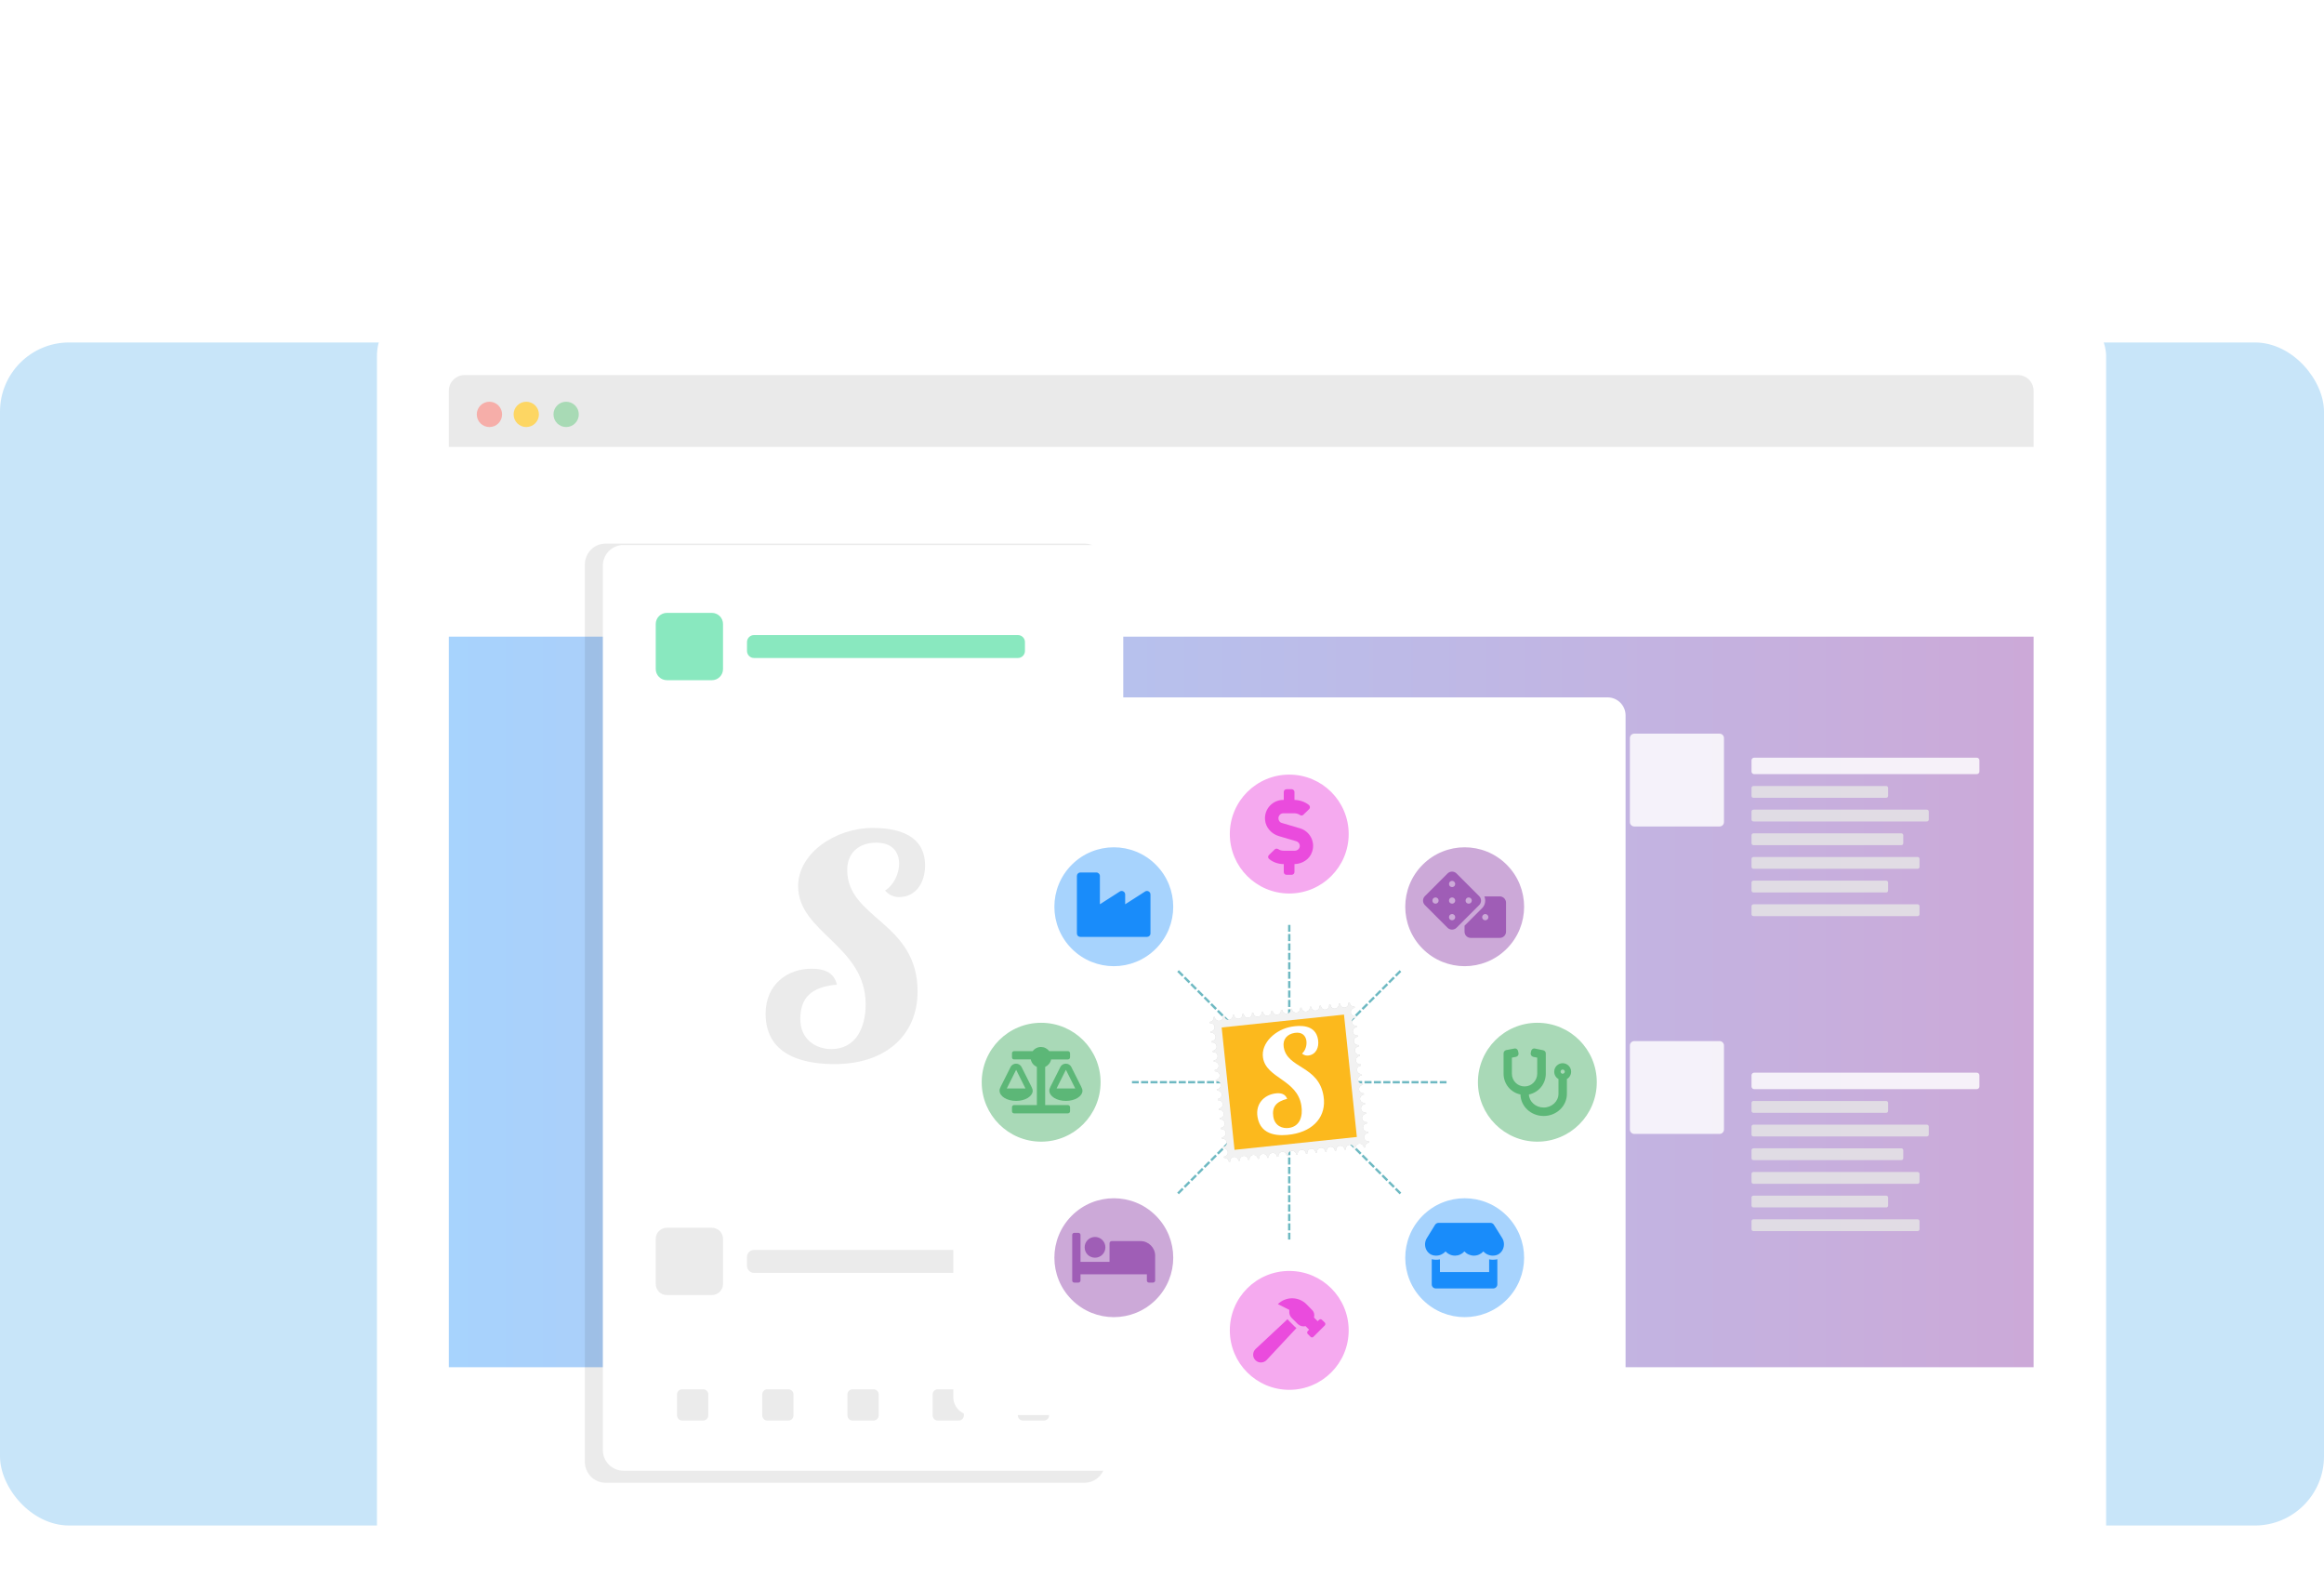 <svg width="672" height="456" viewBox="0 0 672 456" fill="none" xmlns="http://www.w3.org/2000/svg">
<rect y="99" width="672" height="342" rx="20" fill="#C8E5F9"/>
<g filter="url(#filter0_dddd_3273_3274)">
<rect x="86" y="3" width="500" height="389" rx="16" fill="white"/>
<g clip-path="url(#clip0_3273_3274)">
<path d="M111.208 23.915H560.603C561.984 23.915 563.309 24.464 564.286 25.44C565.262 26.417 565.811 27.741 565.811 29.123V365.165C565.811 366.546 565.262 367.87 564.286 368.847C563.309 369.824 561.984 370.372 560.603 370.372H111.208C109.826 370.372 108.502 369.824 107.525 368.847C106.549 367.87 106 366.546 106 365.165V29.123C106 27.741 106.549 26.417 107.525 25.44C108.502 24.464 109.826 23.915 111.208 23.915Z" fill="white"/>
<path d="M111.328 24.427C110.122 24.427 108.966 24.906 108.113 25.759C107.26 26.611 106.781 27.767 106.78 28.973V45.212H565.031V28.972C565.03 27.767 564.551 26.611 563.699 25.758C562.846 24.906 561.69 24.427 560.484 24.427H111.328Z" fill="#EAEAEA"/>
<path d="M140.704 39.452C141.674 39.452 142.605 39.066 143.291 38.38C143.977 37.694 144.363 36.763 144.363 35.793C144.363 34.822 143.977 33.891 143.291 33.205C142.605 32.519 141.674 32.133 140.704 32.133C139.733 32.133 138.803 32.519 138.116 33.205C137.43 33.891 137.045 34.822 137.045 35.793C137.045 36.763 137.43 37.694 138.116 38.38C138.803 39.066 139.733 39.452 140.704 39.452Z" fill="#A8DAB5"/>
<path d="M118.523 39.453C119.004 39.453 119.48 39.358 119.924 39.174C120.368 38.99 120.771 38.721 121.111 38.381C121.451 38.041 121.721 37.637 121.905 37.193C122.089 36.749 122.183 36.273 122.183 35.793C122.183 35.312 122.089 34.836 121.905 34.392C121.721 33.948 121.451 33.544 121.111 33.205C120.771 32.865 120.368 32.595 119.924 32.411C119.48 32.227 119.004 32.133 118.523 32.133C117.553 32.133 116.622 32.518 115.935 33.205C115.249 33.891 114.863 34.822 114.863 35.793C114.863 36.763 115.249 37.694 115.935 38.381C116.622 39.067 117.553 39.453 118.523 39.453Z" fill="#F6AEA9"/>
<path d="M129.17 39.453C129.651 39.453 130.127 39.358 130.571 39.174C131.015 38.99 131.418 38.721 131.758 38.381C132.098 38.041 132.368 37.637 132.551 37.193C132.735 36.749 132.83 36.273 132.83 35.793C132.83 35.312 132.735 34.836 132.551 34.392C132.368 33.948 132.098 33.544 131.758 33.205C131.418 32.865 131.015 32.595 130.571 32.411C130.127 32.227 129.651 32.133 129.17 32.133C128.199 32.133 127.268 32.518 126.582 33.205C125.896 33.891 125.51 34.822 125.51 35.793C125.51 36.763 125.896 37.694 126.582 38.381C127.268 39.067 128.199 39.453 129.17 39.453Z" fill="#FDD663"/>
<path d="M106.78 100.05H565.031V311.24H106.78V100.05Z" fill="url(#paint0_linear_3273_3274)"/>
<g opacity="0.092" filter="url(#filter1_f_3273_3274)">
<path d="M290.608 73.142H152.095C148.789 73.142 146.109 75.861 146.109 79.214V338.567C146.109 341.92 148.789 344.639 152.095 344.639H290.608C293.913 344.639 296.593 341.92 296.593 338.567V79.214C296.593 75.861 293.913 73.142 290.608 73.142Z" fill="#252525"/>
</g>
<path d="M295.815 73.545H157.302C153.997 73.545 151.317 76.224 151.317 79.53V335.181C151.317 338.486 153.997 341.166 157.302 341.166H295.815C299.121 341.166 301.8 338.486 301.8 335.181V79.53C301.8 76.224 299.121 73.545 295.815 73.545Z" fill="white"/>
<path opacity="0.478" d="M169.828 93.175H182.849C183.272 93.174 183.691 93.257 184.082 93.418C184.472 93.58 184.827 93.817 185.126 94.115C185.425 94.414 185.662 94.769 185.823 95.16C185.984 95.551 186.067 95.969 186.066 96.392V109.413C186.067 109.835 185.985 110.254 185.823 110.645C185.662 111.036 185.425 111.391 185.126 111.69C184.827 111.989 184.472 112.226 184.082 112.387C183.691 112.548 183.272 112.631 182.849 112.63H169.828C169.405 112.631 168.986 112.548 168.596 112.387C168.205 112.226 167.85 111.989 167.551 111.69C167.252 111.391 167.015 111.036 166.853 110.645C166.692 110.254 166.61 109.835 166.611 109.413V96.392C166.61 95.969 166.692 95.55 166.854 95.16C167.015 94.769 167.252 94.414 167.551 94.115C167.85 93.816 168.205 93.579 168.596 93.418C168.987 93.257 169.405 93.174 169.828 93.175Z" fill="#09CF79"/>
<path d="M271.34 99.589H195.03C193.908 99.589 192.999 100.499 192.999 101.62V104.185C192.999 105.307 193.908 106.216 195.03 106.216H271.34C272.461 106.216 273.371 105.307 273.371 104.185V101.62C273.371 100.499 272.461 99.589 271.34 99.589Z" fill="#89E8BF"/>
<path opacity="0.092" d="M169.828 270.925H182.849C183.272 270.924 183.691 271.006 184.082 271.168C184.472 271.329 184.827 271.566 185.126 271.865C185.425 272.164 185.662 272.519 185.823 272.909C185.984 273.3 186.067 273.719 186.066 274.141V287.163C186.067 287.585 185.984 288.004 185.823 288.395C185.662 288.785 185.425 289.14 185.126 289.439C184.827 289.738 184.472 289.975 184.082 290.136C183.691 290.298 183.272 290.38 182.849 290.379H169.828C169.405 290.38 168.987 290.298 168.596 290.137C168.205 289.975 167.85 289.738 167.551 289.439C167.252 289.141 167.015 288.786 166.854 288.395C166.692 288.004 166.61 287.585 166.611 287.163V274.14C166.61 273.718 166.692 273.299 166.854 272.908C167.015 272.517 167.252 272.162 167.551 271.864C167.85 271.565 168.205 271.328 168.596 271.167C168.987 271.005 169.405 270.923 169.828 270.924V270.925Z" fill="#252525"/>
<path opacity="0.092" d="M271.34 277.339H195.03C193.908 277.339 192.999 278.248 192.999 279.37V281.934C192.999 283.056 193.908 283.965 195.03 283.965H271.34C272.461 283.965 273.371 283.056 273.371 281.934V279.37C273.371 278.248 272.461 277.339 271.34 277.339Z" fill="#252525"/>
<path opacity="0.092" d="M174.261 317.615C174.064 317.614 173.87 317.653 173.688 317.728C173.507 317.803 173.342 317.913 173.203 318.052C173.064 318.19 172.954 318.355 172.879 318.537C172.803 318.718 172.765 318.913 172.765 319.109V325.159C172.765 325.355 172.803 325.55 172.878 325.732C172.953 325.913 173.063 326.078 173.202 326.217C173.341 326.356 173.506 326.467 173.688 326.542C173.869 326.617 174.064 326.655 174.261 326.655H180.31C180.507 326.655 180.701 326.617 180.883 326.542C181.064 326.467 181.229 326.357 181.368 326.218C181.507 326.079 181.617 325.914 181.692 325.732C181.767 325.551 181.806 325.356 181.805 325.159V319.11C181.806 318.914 181.767 318.719 181.692 318.537C181.617 318.356 181.507 318.191 181.368 318.052C181.229 317.913 181.064 317.803 180.883 317.728C180.701 317.653 180.507 317.614 180.31 317.615H174.261ZM198.896 317.615C198.068 317.615 197.403 318.281 197.403 319.109V325.159C197.403 325.987 198.068 326.655 198.896 326.655H204.945C205.142 326.655 205.336 326.617 205.518 326.542C205.7 326.467 205.865 326.357 206.004 326.218C206.143 326.079 206.253 325.914 206.328 325.732C206.403 325.551 206.442 325.356 206.442 325.159V319.11C206.442 318.914 206.403 318.719 206.328 318.537C206.253 318.356 206.143 318.191 206.004 318.052C205.865 317.913 205.7 317.803 205.519 317.728C205.337 317.653 205.143 317.614 204.946 317.615H198.896ZM223.534 317.615C223.337 317.614 223.143 317.653 222.961 317.728C222.78 317.803 222.615 317.913 222.476 318.052C222.337 318.19 222.227 318.355 222.151 318.537C222.076 318.718 222.038 318.913 222.038 319.109V325.159C222.038 325.355 222.076 325.55 222.151 325.732C222.226 325.913 222.336 326.078 222.475 326.217C222.614 326.356 222.779 326.467 222.961 326.542C223.142 326.617 223.337 326.655 223.534 326.655H229.583C229.779 326.655 229.974 326.617 230.156 326.542C230.337 326.467 230.502 326.357 230.641 326.218C230.78 326.079 230.89 325.914 230.965 325.732C231.04 325.551 231.079 325.356 231.078 325.159V319.11C231.079 318.914 231.04 318.719 230.965 318.538C230.89 318.356 230.78 318.191 230.641 318.052C230.503 317.913 230.338 317.803 230.156 317.728C229.975 317.653 229.78 317.614 229.584 317.615H223.534ZM248.171 317.615C247.975 317.614 247.78 317.653 247.599 317.728C247.417 317.803 247.252 317.913 247.113 318.052C246.974 318.19 246.864 318.355 246.789 318.537C246.714 318.718 246.676 318.913 246.676 319.109V325.159C246.675 325.355 246.714 325.55 246.789 325.732C246.864 325.913 246.974 326.078 247.113 326.217C247.252 326.356 247.417 326.467 247.598 326.542C247.78 326.617 247.975 326.655 248.171 326.655H254.221C254.417 326.655 254.612 326.617 254.793 326.542C254.975 326.467 255.14 326.357 255.279 326.218C255.418 326.079 255.528 325.914 255.603 325.732C255.678 325.551 255.717 325.356 255.716 325.159V319.11C255.717 318.914 255.678 318.719 255.603 318.537C255.528 318.356 255.418 318.191 255.279 318.052C255.14 317.913 254.975 317.803 254.793 317.728C254.612 317.653 254.417 317.614 254.221 317.615H248.171ZM272.808 317.615C272.612 317.614 272.417 317.653 272.236 317.728C272.055 317.803 271.89 317.913 271.751 318.052C271.612 318.191 271.502 318.356 271.427 318.537C271.352 318.718 271.313 318.913 271.314 319.109V325.159C271.313 325.355 271.352 325.55 271.426 325.731C271.501 325.913 271.611 326.078 271.75 326.217C271.889 326.356 272.054 326.466 272.236 326.541C272.417 326.617 272.612 326.655 272.808 326.655H278.858C279.687 326.655 280.35 325.987 280.35 325.159V319.11C280.35 318.281 279.687 317.615 278.858 317.615H272.808Z" fill="#252525"/>
<path opacity="0.827" d="M327.432 128.089H352.1C352.803 128.089 353.369 128.656 353.369 129.359V153.649C353.369 153.816 353.337 153.981 353.273 154.135C353.21 154.289 353.116 154.429 352.998 154.547C352.88 154.665 352.74 154.759 352.586 154.823C352.432 154.886 352.267 154.919 352.1 154.919H327.432C327.265 154.919 327.1 154.886 326.946 154.823C326.792 154.759 326.652 154.665 326.534 154.547C326.416 154.429 326.323 154.289 326.259 154.135C326.195 153.981 326.163 153.816 326.163 153.649V129.359C326.163 128.656 326.729 128.089 327.432 128.089ZM327.432 216.965H352.1C352.803 216.965 353.369 217.531 353.369 218.234V242.524C353.369 242.691 353.337 242.856 353.273 243.01C353.209 243.164 353.116 243.304 352.998 243.422C352.88 243.54 352.74 243.634 352.586 243.697C352.432 243.761 352.267 243.794 352.1 243.793H327.432C327.265 243.794 327.1 243.761 326.946 243.697C326.792 243.634 326.652 243.54 326.534 243.422C326.416 243.304 326.323 243.164 326.259 243.01C326.196 242.856 326.163 242.691 326.163 242.524V218.234C326.163 217.531 326.729 216.965 327.432 216.965ZM449.558 216.965H474.227C474.93 216.965 475.496 217.531 475.496 218.234V242.524C475.497 242.691 475.464 242.856 475.4 243.011C475.336 243.165 475.243 243.305 475.125 243.423C475.007 243.54 474.867 243.634 474.713 243.697C474.559 243.761 474.393 243.794 474.227 243.793H449.559C449.392 243.794 449.227 243.761 449.073 243.697C448.919 243.634 448.779 243.54 448.661 243.422C448.543 243.304 448.449 243.164 448.386 243.01C448.322 242.856 448.289 242.691 448.29 242.524V218.234C448.29 217.531 448.855 216.965 449.558 216.965ZM449.558 128.089H474.227C474.93 128.089 475.496 128.656 475.496 129.359V153.649C475.497 153.816 475.464 153.981 475.4 154.135C475.337 154.29 475.243 154.43 475.125 154.548C475.007 154.666 474.867 154.759 474.713 154.823C474.559 154.886 474.394 154.919 474.227 154.919H449.559C449.392 154.919 449.227 154.886 449.072 154.823C448.918 154.759 448.778 154.665 448.66 154.547C448.543 154.429 448.449 154.289 448.385 154.135C448.322 153.981 448.289 153.816 448.29 153.649V129.359C448.29 128.656 448.855 128.089 449.558 128.089Z" fill="white"/>
<path opacity="0.827" d="M362.816 135.033H427.18C427.605 135.033 427.949 135.376 427.949 135.802V139.024C427.949 139.125 427.929 139.226 427.891 139.319C427.852 139.412 427.795 139.497 427.724 139.569C427.653 139.64 427.568 139.697 427.474 139.735C427.381 139.774 427.281 139.794 427.18 139.793H362.817C362.716 139.794 362.616 139.774 362.523 139.735C362.429 139.697 362.344 139.64 362.273 139.569C362.201 139.497 362.145 139.412 362.106 139.319C362.068 139.226 362.048 139.125 362.048 139.024V135.802C362.048 135.377 362.391 135.033 362.817 135.033H362.816Z" fill="white"/>
<path opacity="0.827" d="M362.599 143.22C362.527 143.22 362.455 143.234 362.388 143.262C362.321 143.289 362.26 143.33 362.209 143.381C362.157 143.433 362.117 143.493 362.089 143.561C362.062 143.628 362.048 143.699 362.048 143.772V146.082C362.048 146.388 362.294 146.634 362.599 146.634H400.998C401.07 146.634 401.142 146.62 401.209 146.592C401.276 146.564 401.337 146.524 401.388 146.473C401.439 146.421 401.48 146.361 401.508 146.294C401.535 146.227 401.549 146.155 401.549 146.082V143.772C401.549 143.7 401.535 143.628 401.508 143.561C401.48 143.494 401.439 143.433 401.388 143.382C401.337 143.331 401.276 143.29 401.209 143.262C401.142 143.235 401.07 143.221 400.998 143.221L362.599 143.22ZM362.599 150.061C362.527 150.061 362.455 150.075 362.388 150.102C362.321 150.13 362.26 150.171 362.209 150.222C362.158 150.273 362.117 150.334 362.09 150.401C362.062 150.468 362.048 150.54 362.048 150.612V152.923C362.048 153.226 362.294 153.473 362.599 153.473H412.754C412.826 153.473 412.898 153.459 412.965 153.431C413.032 153.404 413.093 153.363 413.144 153.312C413.196 153.261 413.237 153.2 413.264 153.134C413.292 153.067 413.307 152.995 413.307 152.923V150.612C413.307 150.54 413.293 150.468 413.265 150.401C413.237 150.334 413.196 150.273 413.145 150.222C413.093 150.171 413.032 150.13 412.965 150.102C412.898 150.075 412.826 150.061 412.754 150.061H362.599ZM362.599 156.9C362.527 156.9 362.455 156.914 362.388 156.942C362.321 156.969 362.26 157.01 362.209 157.061C362.158 157.112 362.117 157.173 362.09 157.24C362.062 157.307 362.048 157.379 362.048 157.451V159.763C362.048 160.066 362.294 160.313 362.599 160.313H405.379C405.452 160.313 405.523 160.299 405.59 160.272C405.657 160.244 405.718 160.204 405.77 160.153C405.821 160.101 405.862 160.041 405.889 159.974C405.917 159.907 405.931 159.835 405.931 159.763V157.451C405.931 157.379 405.917 157.307 405.889 157.24C405.862 157.174 405.821 157.113 405.77 157.062C405.719 157.011 405.658 156.97 405.591 156.942C405.524 156.915 405.452 156.901 405.38 156.901L362.599 156.9ZM362.599 163.741C362.527 163.741 362.455 163.755 362.388 163.783C362.321 163.81 362.261 163.851 362.209 163.902C362.158 163.953 362.117 164.014 362.09 164.081C362.062 164.147 362.048 164.219 362.048 164.291V166.602C362.048 166.907 362.294 167.155 362.599 167.155H410.083C410.156 167.155 410.228 167.14 410.294 167.112C410.361 167.085 410.422 167.044 410.473 166.992C410.524 166.941 410.565 166.88 410.592 166.813C410.62 166.746 410.634 166.674 410.634 166.602V164.291C410.634 164.219 410.62 164.147 410.592 164.081C410.564 164.014 410.524 163.953 410.472 163.902C410.421 163.851 410.36 163.81 410.293 163.783C410.227 163.755 410.155 163.741 410.083 163.741H362.599ZM362.599 170.58C362.527 170.58 362.455 170.594 362.388 170.622C362.321 170.65 362.26 170.69 362.209 170.741C362.158 170.793 362.117 170.853 362.09 170.92C362.062 170.987 362.048 171.059 362.048 171.132V173.444C362.048 173.749 362.294 173.995 362.599 173.995H400.998C401.07 173.995 401.142 173.981 401.209 173.953C401.276 173.926 401.337 173.885 401.388 173.834C401.439 173.783 401.48 173.722 401.508 173.655C401.535 173.588 401.549 173.516 401.549 173.444V171.132C401.549 171.059 401.535 170.987 401.508 170.92C401.48 170.853 401.439 170.793 401.388 170.741C401.337 170.69 401.276 170.65 401.209 170.622C401.142 170.594 401.07 170.58 400.998 170.58H362.599ZM362.599 177.42C362.527 177.42 362.455 177.434 362.388 177.462C362.321 177.49 362.26 177.531 362.209 177.582C362.157 177.633 362.117 177.695 362.089 177.762C362.062 177.829 362.048 177.901 362.048 177.973V180.283C362.048 180.588 362.294 180.834 362.599 180.834H410.083C410.156 180.834 410.227 180.82 410.294 180.792C410.361 180.765 410.422 180.724 410.473 180.673C410.524 180.622 410.565 180.561 410.592 180.494C410.62 180.427 410.634 180.355 410.634 180.283V177.973C410.634 177.9 410.62 177.828 410.592 177.761C410.565 177.694 410.524 177.633 410.473 177.582C410.422 177.53 410.361 177.49 410.294 177.462C410.227 177.434 410.155 177.42 410.083 177.42H362.599Z" fill="#E5E5E5"/>
<path opacity="0.827" d="M362.816 226.092H427.18C427.605 226.092 427.949 226.435 427.949 226.861V230.084C427.949 230.185 427.929 230.285 427.891 230.378C427.852 230.472 427.795 230.556 427.724 230.628C427.653 230.699 427.568 230.756 427.474 230.795C427.381 230.833 427.281 230.853 427.18 230.853H362.817C362.716 230.853 362.616 230.833 362.523 230.795C362.429 230.756 362.344 230.699 362.273 230.628C362.201 230.556 362.145 230.472 362.106 230.378C362.068 230.285 362.048 230.185 362.048 230.084V226.861C362.048 226.436 362.391 226.092 362.817 226.092H362.816Z" fill="white"/>
<path opacity="0.827" d="M362.599 234.279C362.527 234.279 362.455 234.293 362.388 234.321C362.321 234.348 362.26 234.389 362.209 234.44C362.157 234.492 362.117 234.553 362.089 234.62C362.062 234.687 362.048 234.759 362.048 234.831V237.142C362.048 237.447 362.294 237.693 362.599 237.693H400.998C401.07 237.693 401.142 237.679 401.209 237.651C401.276 237.624 401.337 237.583 401.388 237.532C401.439 237.481 401.48 237.42 401.508 237.353C401.535 237.286 401.549 237.214 401.549 237.142V234.831C401.549 234.759 401.535 234.687 401.508 234.62C401.48 234.553 401.439 234.492 401.388 234.441C401.337 234.39 401.276 234.349 401.209 234.322C401.142 234.294 401.07 234.28 400.998 234.28L362.599 234.279ZM362.599 241.12C362.527 241.12 362.455 241.134 362.388 241.162C362.321 241.189 362.26 241.23 362.209 241.281C362.158 241.332 362.117 241.393 362.09 241.46C362.062 241.527 362.048 241.599 362.048 241.671V243.982C362.048 244.285 362.294 244.532 362.599 244.532H412.754C412.826 244.532 412.898 244.518 412.965 244.491C413.032 244.463 413.093 244.423 413.144 244.371C413.196 244.32 413.237 244.26 413.264 244.193C413.292 244.126 413.307 244.054 413.307 243.982V241.671C413.307 241.599 413.293 241.527 413.265 241.46C413.237 241.393 413.196 241.332 413.145 241.281C413.093 241.23 413.032 241.189 412.965 241.162C412.898 241.134 412.826 241.12 412.754 241.12H362.599ZM362.599 247.959C362.527 247.959 362.455 247.973 362.388 248.001C362.321 248.029 362.26 248.069 362.209 248.12C362.158 248.172 362.117 248.232 362.09 248.299C362.062 248.366 362.048 248.438 362.048 248.511V250.822C362.048 251.126 362.294 251.372 362.599 251.372H405.379C405.452 251.372 405.523 251.358 405.59 251.331C405.657 251.303 405.718 251.263 405.77 251.212C405.821 251.161 405.862 251.1 405.889 251.033C405.917 250.966 405.931 250.894 405.931 250.822V248.511C405.931 248.438 405.917 248.366 405.889 248.3C405.862 248.233 405.821 248.172 405.77 248.121C405.719 248.07 405.658 248.029 405.591 248.002C405.524 247.974 405.452 247.96 405.38 247.96L362.599 247.959ZM362.599 254.8C362.527 254.8 362.455 254.814 362.388 254.842C362.321 254.869 362.261 254.91 362.209 254.961C362.158 255.012 362.117 255.073 362.09 255.14C362.062 255.207 362.048 255.278 362.048 255.351V257.661C362.048 257.967 362.294 258.214 362.599 258.214H410.083C410.156 258.214 410.228 258.199 410.294 258.172C410.361 258.144 410.422 258.103 410.473 258.052C410.524 258 410.565 257.939 410.592 257.872C410.62 257.805 410.634 257.734 410.634 257.661V255.351C410.634 255.278 410.62 255.207 410.592 255.14C410.564 255.073 410.524 255.012 410.472 254.961C410.421 254.91 410.36 254.869 410.293 254.842C410.227 254.814 410.155 254.8 410.083 254.8H362.599ZM362.599 261.64C362.527 261.639 362.455 261.653 362.388 261.681C362.321 261.709 362.26 261.749 362.209 261.801C362.158 261.852 362.117 261.913 362.09 261.98C362.062 262.047 362.048 262.118 362.048 262.191V264.503C362.048 264.808 362.294 265.054 362.599 265.054H400.998C401.07 265.054 401.142 265.04 401.209 265.013C401.276 264.985 401.337 264.944 401.388 264.893C401.439 264.842 401.48 264.781 401.508 264.714C401.535 264.647 401.549 264.575 401.549 264.503V262.191C401.549 262.118 401.535 262.047 401.508 261.98C401.48 261.913 401.439 261.852 401.388 261.801C401.337 261.749 401.276 261.709 401.209 261.681C401.142 261.653 401.07 261.639 400.998 261.64H362.599ZM362.599 268.479C362.527 268.479 362.455 268.493 362.388 268.521C362.321 268.549 362.26 268.59 362.209 268.641C362.157 268.693 362.117 268.754 362.089 268.821C362.062 268.888 362.048 268.96 362.048 269.033V271.343C362.048 271.649 362.294 271.894 362.599 271.894H410.083C410.156 271.894 410.227 271.88 410.294 271.852C410.361 271.825 410.422 271.784 410.473 271.733C410.524 271.682 410.565 271.621 410.592 271.554C410.62 271.487 410.634 271.415 410.634 271.343V269.033C410.634 268.96 410.62 268.888 410.592 268.821C410.565 268.754 410.524 268.693 410.473 268.642C410.422 268.59 410.361 268.55 410.294 268.522C410.227 268.494 410.155 268.48 410.083 268.48L362.599 268.479Z" fill="#E5E5E5"/>
<path opacity="0.827" d="M484.229 226.092H548.593C549.018 226.092 549.362 226.435 549.362 226.861V230.084C549.362 230.185 549.342 230.285 549.304 230.378C549.265 230.472 549.209 230.556 549.137 230.628C549.066 230.699 548.981 230.756 548.887 230.795C548.794 230.833 548.694 230.853 548.593 230.853H484.23C484.129 230.853 484.029 230.833 483.936 230.795C483.842 230.756 483.757 230.699 483.686 230.628C483.614 230.556 483.558 230.472 483.519 230.378C483.481 230.285 483.461 230.185 483.461 230.084V226.861C483.461 226.436 483.804 226.092 484.23 226.092H484.229Z" fill="white"/>
<path opacity="0.827" d="M484.012 234.279C483.94 234.279 483.868 234.293 483.801 234.321C483.734 234.348 483.673 234.389 483.622 234.44C483.571 234.492 483.53 234.553 483.502 234.62C483.475 234.687 483.461 234.759 483.461 234.831V237.142C483.461 237.447 483.707 237.693 484.012 237.693H522.411C522.483 237.693 522.555 237.679 522.622 237.651C522.689 237.624 522.75 237.583 522.801 237.532C522.852 237.481 522.893 237.42 522.921 237.353C522.948 237.286 522.962 237.214 522.962 237.142V234.831C522.962 234.759 522.948 234.687 522.921 234.62C522.893 234.553 522.852 234.492 522.801 234.441C522.75 234.39 522.689 234.349 522.622 234.322C522.555 234.294 522.483 234.28 522.411 234.28L484.012 234.279ZM484.012 241.12C483.94 241.12 483.868 241.134 483.801 241.162C483.734 241.189 483.673 241.23 483.622 241.281C483.571 241.332 483.53 241.393 483.503 241.46C483.475 241.527 483.461 241.599 483.461 241.671V243.982C483.461 244.285 483.707 244.532 484.012 244.532H534.167C534.24 244.532 534.311 244.518 534.378 244.491C534.445 244.463 534.506 244.423 534.558 244.371C534.609 244.32 534.65 244.26 534.678 244.193C534.705 244.126 534.72 244.054 534.72 243.982V241.671C534.72 241.599 534.706 241.527 534.678 241.46C534.65 241.393 534.609 241.332 534.558 241.281C534.507 241.23 534.446 241.189 534.379 241.162C534.311 241.134 534.24 241.12 534.167 241.12H484.012ZM484.012 247.959C483.94 247.959 483.868 247.973 483.801 248.001C483.734 248.029 483.673 248.069 483.622 248.12C483.571 248.172 483.53 248.232 483.503 248.299C483.475 248.366 483.461 248.438 483.461 248.511V250.822C483.461 251.126 483.707 251.372 484.012 251.372H526.792C526.865 251.372 526.937 251.358 527.004 251.331C527.071 251.303 527.131 251.263 527.183 251.212C527.234 251.161 527.275 251.1 527.303 251.033C527.33 250.966 527.344 250.894 527.344 250.822V248.511C527.344 248.438 527.33 248.366 527.303 248.3C527.275 248.233 527.234 248.172 527.183 248.121C527.132 248.07 527.071 248.029 527.004 248.002C526.937 247.974 526.866 247.96 526.793 247.96L484.012 247.959ZM484.012 254.8C483.94 254.8 483.868 254.814 483.801 254.842C483.734 254.869 483.674 254.91 483.622 254.961C483.571 255.012 483.531 255.073 483.503 255.14C483.475 255.207 483.461 255.278 483.461 255.351V257.661C483.461 257.967 483.707 258.214 484.012 258.214H531.496C531.569 258.214 531.641 258.199 531.708 258.172C531.774 258.144 531.835 258.103 531.886 258.052C531.937 258 531.978 257.939 532.005 257.872C532.033 257.805 532.047 257.734 532.047 257.661V255.351C532.047 255.278 532.033 255.207 532.005 255.14C531.977 255.073 531.937 255.012 531.886 254.961C531.834 254.91 531.773 254.869 531.707 254.842C531.64 254.814 531.568 254.8 531.496 254.8H484.012ZM484.012 261.64C483.94 261.639 483.868 261.653 483.801 261.681C483.734 261.709 483.673 261.749 483.622 261.801C483.571 261.852 483.53 261.913 483.503 261.98C483.475 262.047 483.461 262.118 483.461 262.191V264.503C483.461 264.808 483.707 265.054 484.012 265.054H522.411C522.483 265.054 522.555 265.04 522.622 265.013C522.689 264.985 522.75 264.944 522.801 264.893C522.852 264.842 522.893 264.781 522.921 264.714C522.948 264.647 522.962 264.575 522.962 264.503V262.191C522.962 262.118 522.948 262.047 522.921 261.98C522.893 261.913 522.852 261.852 522.801 261.801C522.75 261.749 522.689 261.709 522.622 261.681C522.555 261.653 522.483 261.639 522.411 261.64H484.012ZM484.012 268.479C483.94 268.479 483.868 268.493 483.801 268.521C483.734 268.549 483.673 268.59 483.622 268.641C483.57 268.693 483.53 268.754 483.502 268.821C483.475 268.888 483.461 268.96 483.461 269.033V271.343C483.461 271.649 483.707 271.894 484.012 271.894H531.496C531.569 271.894 531.641 271.88 531.707 271.852C531.774 271.825 531.835 271.784 531.886 271.733C531.937 271.682 531.978 271.621 532.005 271.554C532.033 271.487 532.047 271.415 532.047 271.343V269.033C532.047 268.96 532.033 268.888 532.005 268.821C531.978 268.754 531.937 268.693 531.886 268.642C531.835 268.59 531.774 268.55 531.707 268.522C531.64 268.494 531.568 268.48 531.496 268.48L484.012 268.479Z" fill="#E5E5E5"/>
<path opacity="0.827" d="M484.229 135.033H548.593C549.018 135.033 549.362 135.376 549.362 135.802V139.024C549.362 139.125 549.342 139.226 549.304 139.319C549.265 139.412 549.209 139.497 549.137 139.569C549.066 139.64 548.981 139.697 548.887 139.735C548.794 139.774 548.694 139.794 548.593 139.793H484.23C484.129 139.794 484.029 139.774 483.936 139.735C483.842 139.697 483.757 139.64 483.686 139.569C483.614 139.497 483.558 139.412 483.519 139.319C483.481 139.226 483.461 139.125 483.461 139.024V135.802C483.461 135.377 483.804 135.033 484.23 135.033H484.229Z" fill="white"/>
<path opacity="0.827" d="M484.012 143.22C483.94 143.22 483.868 143.234 483.801 143.262C483.734 143.289 483.673 143.33 483.622 143.381C483.571 143.433 483.53 143.493 483.502 143.561C483.475 143.628 483.461 143.699 483.461 143.772V146.082C483.461 146.388 483.707 146.634 484.012 146.634H522.411C522.483 146.634 522.555 146.62 522.622 146.592C522.689 146.564 522.75 146.524 522.801 146.473C522.852 146.421 522.893 146.361 522.921 146.294C522.948 146.227 522.962 146.155 522.962 146.082V143.772C522.962 143.7 522.948 143.628 522.921 143.561C522.893 143.494 522.852 143.433 522.801 143.382C522.75 143.331 522.689 143.29 522.622 143.262C522.555 143.235 522.483 143.221 522.411 143.221L484.012 143.22ZM484.012 150.061C483.94 150.061 483.868 150.075 483.801 150.102C483.734 150.13 483.673 150.171 483.622 150.222C483.571 150.273 483.53 150.334 483.503 150.401C483.475 150.468 483.461 150.54 483.461 150.612V152.923C483.461 153.226 483.707 153.473 484.012 153.473H534.167C534.24 153.473 534.311 153.459 534.378 153.431C534.445 153.404 534.506 153.363 534.558 153.312C534.609 153.261 534.65 153.2 534.678 153.134C534.705 153.067 534.72 152.995 534.72 152.923V150.612C534.72 150.54 534.706 150.468 534.678 150.401C534.65 150.334 534.609 150.273 534.558 150.222C534.507 150.171 534.446 150.13 534.379 150.102C534.311 150.075 534.24 150.061 534.167 150.061H484.012ZM484.012 156.9C483.94 156.9 483.868 156.914 483.801 156.942C483.734 156.969 483.673 157.01 483.622 157.061C483.571 157.112 483.53 157.173 483.503 157.24C483.475 157.307 483.461 157.379 483.461 157.451V159.763C483.461 160.066 483.707 160.313 484.012 160.313H526.792C526.865 160.313 526.937 160.299 527.004 160.272C527.071 160.244 527.131 160.204 527.183 160.153C527.234 160.101 527.275 160.041 527.303 159.974C527.33 159.907 527.344 159.835 527.344 159.763V157.451C527.344 157.379 527.33 157.307 527.303 157.24C527.275 157.174 527.234 157.113 527.183 157.062C527.132 157.011 527.071 156.97 527.004 156.942C526.937 156.915 526.866 156.901 526.793 156.901L484.012 156.9ZM484.012 163.741C483.94 163.741 483.868 163.755 483.801 163.783C483.734 163.81 483.674 163.851 483.622 163.902C483.571 163.953 483.531 164.014 483.503 164.081C483.475 164.147 483.461 164.219 483.461 164.291V166.602C483.461 166.907 483.707 167.155 484.012 167.155H531.496C531.569 167.155 531.641 167.14 531.708 167.112C531.774 167.085 531.835 167.044 531.886 166.992C531.937 166.941 531.978 166.88 532.005 166.813C532.033 166.746 532.047 166.674 532.047 166.602V164.291C532.047 164.219 532.033 164.147 532.005 164.081C531.977 164.014 531.937 163.953 531.886 163.902C531.834 163.851 531.773 163.81 531.707 163.783C531.64 163.755 531.568 163.741 531.496 163.741H484.012ZM484.012 170.58C483.94 170.58 483.868 170.594 483.801 170.622C483.734 170.65 483.673 170.69 483.622 170.741C483.571 170.793 483.53 170.853 483.503 170.92C483.475 170.987 483.461 171.059 483.461 171.132V173.444C483.461 173.749 483.707 173.995 484.012 173.995H522.411C522.483 173.995 522.555 173.981 522.622 173.953C522.689 173.926 522.75 173.885 522.801 173.834C522.852 173.783 522.893 173.722 522.921 173.655C522.948 173.588 522.962 173.516 522.962 173.444V171.132C522.962 171.059 522.948 170.987 522.921 170.92C522.893 170.853 522.852 170.793 522.801 170.741C522.75 170.69 522.689 170.65 522.622 170.622C522.555 170.594 522.483 170.58 522.411 170.58H484.012ZM484.012 177.42C483.94 177.42 483.868 177.434 483.801 177.462C483.734 177.49 483.673 177.531 483.622 177.582C483.57 177.633 483.53 177.695 483.502 177.762C483.475 177.829 483.461 177.901 483.461 177.973V180.283C483.461 180.588 483.707 180.834 484.012 180.834H531.496C531.569 180.834 531.641 180.82 531.707 180.792C531.774 180.765 531.835 180.724 531.886 180.673C531.937 180.622 531.978 180.561 532.005 180.494C532.033 180.427 532.047 180.355 532.047 180.283V177.973C532.047 177.9 532.033 177.828 532.005 177.761C531.978 177.694 531.937 177.633 531.886 177.582C531.835 177.53 531.774 177.49 531.707 177.462C531.64 177.434 531.568 177.42 531.496 177.42H484.012Z" fill="#E5E5E5"/>
<path d="M244.49 166.201C244.49 156.074 234.093 155.351 229.301 155.351C218.541 155.351 207.783 162.674 207.783 172.168C207.783 185.64 227.311 189.347 227.311 206.344C227.311 213.036 224.507 219.274 217.366 219.274C213.117 219.274 208.415 216.652 208.415 210.594C208.415 204.356 211.67 201.282 218.993 200.648C218.27 197.393 215.739 196.038 211.67 196.038C204.708 196.038 198.379 200.558 198.379 209.056C198.379 222.075 211.127 223.613 218.361 223.613C232.918 223.613 242.321 215.385 242.321 202.637C242.321 182.475 221.977 181.661 221.977 167.466C221.977 162.493 225.414 159.6 230.386 159.6C235.177 159.6 236.986 162.493 236.986 165.658C236.986 168.641 235.359 171.987 232.918 173.433C234.093 174.79 235.539 175.332 236.986 175.332C241.688 175.332 244.49 171.354 244.49 166.201Z" fill="#EBEBEB"/>
<g filter="url(#filter2_d_3273_3274)">
<path d="M257.86 117.601H441.837C443.218 117.601 444.543 118.149 445.52 119.126C446.496 120.102 447.045 121.427 447.045 122.808V319.872C447.045 321.253 446.496 322.578 445.52 323.554C444.543 324.531 443.218 325.08 441.837 325.08H257.86C256.479 325.08 255.154 324.531 254.178 323.554C253.201 322.578 252.652 321.253 252.652 319.872V122.808C252.652 121.427 253.201 120.102 254.178 119.126C255.154 118.149 256.479 117.601 257.86 117.601Z" fill="white"/>
</g>
<path d="M349.788 228.853L381.946 261.011" stroke="#6EB9C2" stroke-width="0.681" stroke-dasharray="2.04 0.68"/>
<path d="M349.789 228.849V274.327" stroke="#6EB9C2" stroke-width="0.681" stroke-dasharray="2.04 0.68"/>
<path d="M349.793 228.846L317.635 261.004" stroke="#6EB9C2" stroke-width="0.681" stroke-dasharray="2.04 0.68"/>
<path d="M349.797 228.848H304.319" stroke="#6EB9C2" stroke-width="0.681" stroke-dasharray="2.04 0.68"/>
<path d="M349.8 228.852L317.642 196.693" stroke="#6EB9C2" stroke-width="0.681" stroke-dasharray="2.04 0.68"/>
<path d="M349.798 228.855V183.377" stroke="#6EB9C2" stroke-width="0.681" stroke-dasharray="2.04 0.68"/>
<path d="M349.795 228.858L381.953 196.7" stroke="#6EB9C2" stroke-width="0.681" stroke-dasharray="2.04 0.68"/>
<path d="M349.791 228.857H395.27" stroke="#6EB9C2" stroke-width="0.681" stroke-dasharray="2.04 0.68"/>
<g opacity="0.239" filter="url(#filter3_f_3273_3274)">
<path d="M328.203 209.976C328.109 209.993 328.014 210.008 327.927 210.031C327.932 210.044 327.933 210.057 327.931 210.071C327.948 210.228 327.928 210.388 327.888 210.539C327.844 210.691 327.769 210.833 327.668 210.955C327.568 211.078 327.446 211.18 327.307 211.255C327.168 211.331 327.016 211.378 326.859 211.395C326.859 211.396 326.822 211.402 326.819 211.402C326.791 211.496 326.802 211.59 326.811 211.686L326.821 211.799C326.857 211.792 326.864 211.792 326.886 211.785C327.203 211.752 327.521 211.846 327.769 212.046C328.016 212.247 328.175 212.538 328.211 212.855C328.225 213.012 328.21 213.17 328.167 213.322C328.123 213.474 328.048 213.616 327.947 213.738C327.848 213.861 327.725 213.963 327.586 214.039C327.447 214.114 327.295 214.161 327.138 214.178C327.102 214.185 327.094 214.185 327.072 214.192L327.115 214.585C327.151 214.579 327.158 214.579 327.18 214.572C327.337 214.555 327.496 214.569 327.647 214.614C327.799 214.658 327.94 214.733 328.063 214.832C328.311 215.033 328.47 215.324 328.504 215.641C328.518 215.798 328.504 215.957 328.461 216.109C328.417 216.261 328.342 216.403 328.241 216.525C328.142 216.648 328.019 216.75 327.88 216.825C327.741 216.901 327.589 216.948 327.432 216.965C327.395 216.972 327.388 216.972 327.366 216.979L327.408 217.372C327.445 217.365 327.452 217.365 327.473 217.358C327.631 217.341 327.79 217.355 327.941 217.4C328.093 217.445 328.234 217.519 328.357 217.619C328.605 217.819 328.764 218.11 328.798 218.428C328.815 218.585 328.795 218.744 328.755 218.895C328.711 219.048 328.636 219.19 328.535 219.312C328.333 219.559 328.043 219.717 327.726 219.751C327.689 219.758 327.682 219.758 327.661 219.765L327.702 220.159C327.739 220.152 327.746 220.152 327.768 220.145C328.085 220.111 328.403 220.205 328.651 220.406C328.899 220.606 329.057 220.897 329.092 221.214C329.109 221.371 329.088 221.531 329.049 221.682C329.005 221.834 328.93 221.976 328.829 222.098C328.73 222.221 328.607 222.323 328.468 222.398C328.327 222.473 328.177 222.521 328.019 222.538C327.983 222.544 327.976 222.548 327.954 222.551L327.996 222.945C328.033 222.937 328.039 222.937 328.061 222.93C328.378 222.898 328.696 222.991 328.944 223.191C329.191 223.393 329.35 223.683 329.386 224C329.403 224.158 329.382 224.317 329.342 224.468C329.299 224.62 329.223 224.762 329.122 224.884C328.921 225.132 328.63 225.29 328.313 225.324C328.277 225.331 328.27 225.331 328.248 225.338L328.29 225.731C328.326 225.725 328.334 225.725 328.356 225.717C328.673 225.685 328.99 225.779 329.239 225.978C329.487 226.179 329.646 226.47 329.68 226.787C329.696 226.945 329.677 227.104 329.637 227.255C329.593 227.407 329.518 227.549 329.417 227.671C329.317 227.794 329.195 227.896 329.055 227.971C328.916 228.046 328.764 228.094 328.607 228.111C328.571 228.118 328.563 228.118 328.542 228.125L328.584 228.518C328.621 228.511 328.627 228.511 328.649 228.504C328.966 228.471 329.283 228.565 329.532 228.765C329.779 228.966 329.938 229.257 329.974 229.574C329.991 229.731 329.97 229.891 329.93 230.041C329.887 230.194 329.812 230.335 329.71 230.457C329.611 230.58 329.489 230.683 329.35 230.758C329.209 230.833 329.058 230.88 328.901 230.897C328.865 230.904 328.858 230.904 328.836 230.908L328.877 231.301C328.913 231.294 328.921 231.29 328.942 231.287C329.26 231.253 329.578 231.347 329.826 231.548C330.074 231.748 330.233 232.039 330.267 232.356C330.284 232.514 330.264 232.673 330.224 232.824C330.18 232.977 330.105 233.118 330.004 233.24C329.904 233.363 329.782 233.465 329.643 233.541C329.504 233.616 329.352 233.664 329.195 233.68C329.158 233.684 329.15 233.684 329.128 233.684L329.17 234.077C329.207 234.07 329.214 234.07 329.236 234.067C329.393 234.05 329.552 234.064 329.704 234.109C329.855 234.154 329.997 234.228 330.12 234.327C330.368 234.528 330.527 234.819 330.561 235.137C330.575 235.294 330.56 235.452 330.517 235.604C330.473 235.756 330.399 235.898 330.297 236.02C330.198 236.143 330.076 236.245 329.937 236.32C329.797 236.395 329.645 236.443 329.488 236.46C329.451 236.463 329.444 236.463 329.422 236.463L329.463 236.856C329.5 236.849 329.507 236.849 329.529 236.846C329.846 236.813 330.164 236.907 330.412 237.106C330.659 237.308 330.818 237.599 330.854 237.916C330.871 238.073 330.85 238.233 330.81 238.383C330.766 238.536 330.691 238.677 330.59 238.799C330.491 238.922 330.369 239.024 330.23 239.1C330.091 239.176 329.938 239.223 329.781 239.239C329.744 239.243 329.737 239.243 329.715 239.243L329.757 239.636C329.793 239.629 329.8 239.629 329.822 239.625C330.14 239.593 330.457 239.686 330.706 239.886C330.954 240.087 331.113 240.378 331.147 240.695C331.161 240.852 331.146 241.011 331.103 241.163C331.06 241.315 330.985 241.457 330.884 241.579C330.785 241.702 330.662 241.804 330.523 241.879C330.383 241.954 330.231 242.002 330.074 242.019C330.037 242.022 330.03 242.022 330.008 242.022L330.05 242.415C330.086 242.408 330.094 242.408 330.116 242.405C330.433 242.371 330.751 242.465 330.999 242.666C331.248 242.866 331.406 243.157 331.441 243.474C331.457 243.631 331.437 243.791 331.397 243.942C331.353 244.095 331.278 244.236 331.177 244.358C331.078 244.481 330.955 244.584 330.816 244.659C330.678 244.735 330.525 244.782 330.368 244.798C330.331 244.801 330.323 244.801 330.301 244.801L330.343 245.195C330.38 245.188 330.387 245.188 330.409 245.184C330.726 245.152 331.044 245.246 331.292 245.445C331.541 245.646 331.699 245.937 331.734 246.254C331.75 246.411 331.73 246.571 331.69 246.722C331.646 246.874 331.571 247.016 331.47 247.138C331.372 247.261 331.249 247.362 331.109 247.438C330.969 247.514 330.818 247.561 330.661 247.578C330.624 247.581 330.617 247.581 330.595 247.581L330.636 247.975C330.673 247.968 330.68 247.968 330.702 247.964C331.02 247.932 331.337 248.025 331.586 248.225C331.834 248.426 331.993 248.717 332.027 249.034C332.041 249.191 332.026 249.35 331.983 249.502C331.94 249.654 331.865 249.796 331.763 249.918C331.664 250.041 331.542 250.143 331.403 250.218C331.262 250.293 331.111 250.341 330.954 250.358C330.918 250.361 330.91 250.361 330.888 250.361L330.897 250.473C330.908 250.57 330.917 250.663 330.963 250.75C330.963 250.75 331 250.746 331.004 250.743C331.321 250.71 331.639 250.804 331.887 251.004C332.136 251.205 332.294 251.496 332.329 251.813C332.331 251.827 332.334 251.837 332.336 251.853C332.429 251.856 332.522 251.859 332.617 251.849L332.731 251.835C332.726 251.814 332.723 251.791 332.724 251.769C332.69 251.452 332.784 251.134 332.984 250.886C333.185 250.638 333.476 250.48 333.793 250.446C334.111 250.413 334.428 250.507 334.676 250.707C334.925 250.908 335.084 251.198 335.118 251.516C335.124 251.538 335.126 251.56 335.125 251.583L335.518 251.541C335.512 251.519 335.509 251.497 335.51 251.475C335.476 251.158 335.57 250.84 335.77 250.592C335.971 250.344 336.262 250.186 336.579 250.152C336.896 250.118 337.214 250.212 337.462 250.413C337.711 250.613 337.869 250.904 337.904 251.221C337.909 251.243 337.912 251.266 337.911 251.288L338.304 251.247C338.298 251.225 338.296 251.203 338.297 251.181C338.264 250.864 338.357 250.546 338.557 250.298C338.758 250.05 339.049 249.892 339.366 249.858C339.684 249.825 340.001 249.918 340.25 250.119C340.498 250.32 340.657 250.61 340.691 250.928C340.696 250.949 340.699 250.972 340.698 250.994L341.091 250.953C341.085 250.932 341.083 250.909 341.084 250.887C341.067 250.73 341.081 250.571 341.126 250.419C341.171 250.267 341.245 250.126 341.344 250.003C341.443 249.88 341.566 249.778 341.705 249.703C341.844 249.627 341.996 249.58 342.153 249.564C342.47 249.53 342.788 249.624 343.036 249.825C343.285 250.025 343.443 250.316 343.478 250.633C343.483 250.654 343.482 250.678 343.485 250.7L343.877 250.658C343.873 250.638 343.873 250.614 343.871 250.592C343.845 250.355 343.891 250.116 344.001 249.906C344.112 249.695 344.283 249.522 344.492 249.408C344.701 249.294 344.939 249.245 345.176 249.267C345.413 249.289 345.638 249.381 345.823 249.53C346.071 249.731 346.23 250.022 346.265 250.339C346.27 250.361 346.272 250.383 346.272 250.406L346.665 250.364C346.659 250.343 346.657 250.32 346.658 250.298C346.624 249.981 346.718 249.663 346.918 249.415C347.119 249.167 347.41 249.009 347.727 248.975C347.884 248.958 348.043 248.972 348.195 249.017C348.346 249.062 348.487 249.136 348.61 249.236C348.857 249.438 349.015 249.728 349.051 250.044C349.056 250.066 349.055 250.089 349.058 250.111L349.452 250.07C349.446 250.048 349.444 250.026 349.445 250.003C349.42 249.767 349.465 249.528 349.576 249.317C349.686 249.107 349.857 248.933 350.066 248.82C350.275 248.706 350.513 248.657 350.75 248.679C350.987 248.7 351.212 248.792 351.397 248.942C351.52 249.041 351.622 249.163 351.698 249.302C351.773 249.441 351.821 249.593 351.838 249.75C351.843 249.771 351.846 249.795 351.845 249.817L352.238 249.776C352.233 249.754 352.234 249.731 352.231 249.709C352.198 249.392 352.291 249.074 352.491 248.826C352.692 248.578 352.983 248.42 353.3 248.386C353.617 248.353 353.935 248.447 354.183 248.647C354.432 248.848 354.59 249.138 354.625 249.456C354.63 249.478 354.632 249.5 354.631 249.523L355.025 249.481C355.019 249.459 355.017 249.437 355.018 249.414C355.001 249.257 355.016 249.099 355.06 248.947C355.105 248.796 355.179 248.654 355.278 248.532C355.378 248.409 355.5 248.307 355.639 248.231C355.778 248.156 355.93 248.109 356.087 248.092C356.404 248.06 356.722 248.153 356.97 248.353C357.217 248.555 357.376 248.845 357.412 249.162C357.416 249.183 357.416 249.206 357.418 249.229L357.812 249.187C357.806 249.165 357.804 249.143 357.805 249.121C357.788 248.964 357.802 248.805 357.847 248.653C357.892 248.502 357.966 248.361 358.065 248.238C358.164 248.115 358.287 248.013 358.425 247.937C358.564 247.862 358.717 247.815 358.874 247.798C359.191 247.766 359.508 247.859 359.756 248.059C360.004 248.261 360.162 248.551 360.198 248.868C360.203 248.89 360.206 248.912 360.205 248.934L360.598 248.893C360.592 248.871 360.59 248.849 360.591 248.827C360.574 248.67 360.588 248.511 360.633 248.359C360.678 248.208 360.752 248.067 360.851 247.944C360.95 247.821 361.073 247.719 361.212 247.644C361.35 247.568 361.503 247.521 361.66 247.504C361.977 247.471 362.295 247.565 362.543 247.765C362.791 247.966 362.95 248.257 362.984 248.574C362.989 248.595 362.989 248.618 362.992 248.641L363.385 248.599C363.38 248.577 363.377 248.555 363.378 248.532C363.362 248.375 363.376 248.216 363.421 248.065C363.465 247.914 363.539 247.772 363.639 247.65C363.738 247.527 363.86 247.425 363.999 247.349C364.138 247.274 364.29 247.226 364.447 247.21C364.764 247.177 365.082 247.271 365.331 247.471C365.579 247.671 365.738 247.962 365.772 248.279C365.778 248.301 365.78 248.324 365.778 248.346L366.172 248.305C366.167 248.283 366.164 248.261 366.165 248.238C366.148 248.081 366.162 247.922 366.207 247.771C366.252 247.619 366.326 247.478 366.425 247.355C366.524 247.232 366.647 247.13 366.786 247.055C366.925 246.98 367.077 246.932 367.234 246.916C367.391 246.899 367.55 246.913 367.702 246.958C367.853 247.003 367.994 247.077 368.117 247.177C368.364 247.378 368.523 247.669 368.559 247.986C368.563 248.007 368.563 248.03 368.565 248.052L368.958 248.011C368.953 247.989 368.951 247.967 368.952 247.945C368.935 247.788 368.949 247.629 368.993 247.477C369.038 247.326 369.112 247.184 369.211 247.061C369.311 246.939 369.433 246.837 369.572 246.761C369.711 246.686 369.863 246.639 370.02 246.622C370.177 246.605 370.336 246.619 370.488 246.664C370.64 246.709 370.781 246.783 370.904 246.883C371.151 247.085 371.309 247.375 371.345 247.692C371.35 247.713 371.35 247.736 371.352 247.758L371.462 247.748C371.558 247.737 371.652 247.716 371.738 247.692C371.735 247.678 371.732 247.668 371.735 247.652C371.718 247.495 371.732 247.337 371.777 247.185C371.821 247.033 371.895 246.892 371.994 246.769C372.094 246.646 372.216 246.544 372.355 246.469C372.494 246.393 372.646 246.346 372.803 246.329L372.844 246.327C372.871 246.233 372.861 246.139 372.851 246.043L372.841 245.93C372.805 245.937 372.798 245.937 372.776 245.941C372.619 245.958 372.46 245.943 372.308 245.899C372.157 245.854 372.015 245.779 371.893 245.68C371.646 245.478 371.487 245.188 371.451 244.871C371.417 244.554 371.511 244.236 371.711 243.988C371.911 243.74 372.202 243.582 372.52 243.548C372.557 243.545 372.564 243.545 372.586 243.541L372.544 243.148C372.507 243.155 372.5 243.155 372.478 243.159C372.321 243.176 372.162 243.161 372.011 243.117C371.859 243.072 371.718 242.997 371.595 242.898C371.347 242.697 371.188 242.407 371.154 242.089C371.121 241.772 371.214 241.455 371.414 241.207C371.614 240.959 371.905 240.8 372.222 240.766C372.259 240.763 372.267 240.763 372.289 240.763L372.247 240.369C372.21 240.376 372.204 240.376 372.181 240.38C371.864 240.412 371.547 240.318 371.298 240.119C371.051 239.917 370.893 239.627 370.857 239.31C370.823 238.993 370.917 238.676 371.117 238.427C371.318 238.179 371.609 238.021 371.926 237.987C371.962 237.984 371.97 237.984 371.992 237.984L371.95 237.591C371.913 237.597 371.906 237.597 371.884 237.601C371.567 237.633 371.25 237.539 371.002 237.34C370.879 237.241 370.776 237.119 370.7 236.98C370.625 236.841 370.577 236.689 370.56 236.532C370.543 236.375 370.557 236.216 370.602 236.064C370.646 235.913 370.72 235.771 370.82 235.648C371.02 235.4 371.311 235.242 371.629 235.208C371.665 235.204 371.673 235.204 371.695 235.204L371.653 234.812C371.616 234.818 371.609 234.818 371.587 234.822C371.43 234.839 371.271 234.824 371.12 234.78C370.968 234.735 370.827 234.661 370.704 234.561C370.582 234.462 370.48 234.339 370.405 234.2C370.329 234.061 370.282 233.909 370.266 233.752C370.249 233.595 370.264 233.436 370.308 233.285C370.353 233.133 370.427 232.992 370.526 232.869C370.626 232.746 370.748 232.644 370.887 232.569C371.025 232.493 371.178 232.446 371.335 232.429C371.372 232.425 371.379 232.425 371.401 232.425L371.359 232.032C371.323 232.039 371.316 232.039 371.294 232.042C370.977 232.075 370.659 231.981 370.41 231.781C370.162 231.58 370.004 231.289 369.969 230.972C369.936 230.655 370.029 230.338 370.229 230.09C370.429 229.841 370.72 229.683 371.038 229.649C371.074 229.646 371.082 229.646 371.104 229.642L371.062 229.249C371.026 229.256 371.018 229.256 370.996 229.259C370.679 229.292 370.362 229.198 370.114 228.998C369.866 228.797 369.709 228.506 369.676 228.189C369.642 227.872 369.735 227.554 369.935 227.306C370.136 227.058 370.427 226.9 370.744 226.866C370.781 226.859 370.788 226.859 370.81 226.852L370.767 226.459C370.731 226.465 370.724 226.465 370.702 226.472C370.385 226.506 370.067 226.412 369.818 226.211C369.57 226.01 369.412 225.719 369.377 225.402C369.361 225.245 369.375 225.086 369.42 224.935C369.465 224.783 369.539 224.642 369.638 224.519C369.737 224.397 369.86 224.294 369.998 224.219C370.137 224.144 370.289 224.096 370.446 224.08C370.483 224.073 370.49 224.073 370.512 224.066L370.47 223.673C370.433 223.679 370.426 223.679 370.404 223.687C370.087 223.719 369.77 223.625 369.521 223.426C369.274 223.224 369.116 222.934 369.08 222.617C369.046 222.3 369.14 221.983 369.34 221.734C369.54 221.486 369.831 221.328 370.148 221.294C370.185 221.287 370.193 221.287 370.214 221.28L370.172 220.887C370.135 220.894 370.129 220.897 370.106 220.9C369.949 220.917 369.79 220.903 369.639 220.858C369.487 220.814 369.346 220.74 369.223 220.64C368.976 220.438 368.818 220.148 368.782 219.831C368.765 219.674 368.779 219.515 368.824 219.363C368.869 219.212 368.943 219.071 369.042 218.948C369.141 218.825 369.264 218.723 369.403 218.647C369.541 218.572 369.694 218.525 369.851 218.508C369.887 218.501 369.894 218.498 369.916 218.494L369.874 218.1C369.838 218.108 369.83 218.108 369.809 218.115C369.492 218.147 369.175 218.053 368.926 217.854C368.678 217.652 368.521 217.361 368.488 217.044C368.471 216.887 368.486 216.728 368.53 216.577C368.575 216.425 368.649 216.284 368.748 216.161C368.848 216.039 368.97 215.936 369.109 215.861C369.248 215.786 369.4 215.738 369.557 215.722C369.593 215.715 369.601 215.715 369.622 215.707L369.58 215.315C369.543 215.322 369.536 215.322 369.515 215.328C369.197 215.362 368.879 215.268 368.631 215.067C368.383 214.866 368.224 214.575 368.19 214.258C368.174 214.101 368.188 213.942 368.233 213.791C368.277 213.64 368.351 213.498 368.451 213.376C368.55 213.253 368.672 213.151 368.811 213.075C368.95 213 369.102 212.953 369.259 212.936C369.295 212.929 369.302 212.929 369.324 212.922L369.282 212.529C369.246 212.536 369.239 212.536 369.217 212.543C369.06 212.56 368.901 212.545 368.75 212.501C368.598 212.456 368.457 212.382 368.334 212.282C368.211 212.183 368.109 212.06 368.034 211.921C367.959 211.782 367.912 211.63 367.896 211.472C367.879 211.315 367.894 211.157 367.938 211.005C367.983 210.854 368.057 210.713 368.156 210.59C368.256 210.467 368.378 210.365 368.517 210.289C368.655 210.214 368.808 210.167 368.965 210.15C369.001 210.143 369.008 210.143 369.03 210.136L368.988 209.743C368.952 209.75 368.945 209.75 368.923 209.757C368.606 209.79 368.289 209.696 368.04 209.496C367.792 209.295 367.635 209.004 367.601 208.687C367.568 208.37 367.662 208.052 367.862 207.804C367.961 207.681 368.084 207.579 368.223 207.503C368.361 207.428 368.513 207.381 368.67 207.364C368.707 207.357 368.714 207.357 368.736 207.35L368.725 207.239C368.715 207.142 368.705 207.049 368.658 206.962C368.659 206.964 368.622 206.969 368.619 206.972C368.462 206.989 368.303 206.975 368.151 206.93C368 206.885 367.858 206.811 367.736 206.712C367.613 206.612 367.511 206.489 367.436 206.35C367.361 206.211 367.314 206.059 367.298 205.902C367.295 205.889 367.293 205.875 367.291 205.862C367.197 205.854 367.103 205.856 367.009 205.869L366.895 205.88C366.901 205.902 366.904 205.924 366.903 205.946C366.92 206.104 366.905 206.262 366.861 206.414C366.816 206.566 366.742 206.707 366.643 206.83C366.543 206.953 366.421 207.055 366.282 207.131C366.143 207.206 365.991 207.254 365.833 207.27C365.675 207.287 365.518 207.273 365.366 207.227C365.214 207.182 365.073 207.108 364.95 207.009C364.828 206.909 364.725 206.786 364.649 206.648C364.573 206.509 364.526 206.357 364.508 206.2C364.503 206.178 364.5 206.156 364.501 206.134L364.109 206.176C364.114 206.196 364.114 206.219 364.116 206.242C364.133 206.399 364.118 206.558 364.074 206.71C364.029 206.861 363.955 207.003 363.856 207.126C363.756 207.248 363.634 207.351 363.495 207.426C363.356 207.501 363.204 207.549 363.046 207.565C362.889 207.582 362.732 207.568 362.579 207.522C362.428 207.478 362.286 207.403 362.163 207.304C362.041 207.203 361.939 207.081 361.861 206.943C361.787 206.804 361.739 206.652 361.722 206.495C361.717 206.474 361.718 206.451 361.715 206.429L361.322 206.471C361.327 206.493 361.33 206.515 361.329 206.537C361.362 206.854 361.268 207.172 361.069 207.42C360.969 207.543 360.847 207.645 360.708 207.721C360.569 207.796 360.417 207.844 360.26 207.86C360.103 207.878 359.944 207.864 359.792 207.818C359.64 207.774 359.498 207.699 359.376 207.599C359.254 207.499 359.152 207.376 359.075 207.238C359 207.099 358.952 206.947 358.935 206.79C358.93 206.769 358.931 206.746 358.928 206.725L358.535 206.766C358.54 206.788 358.539 206.81 358.541 206.833C358.575 207.15 358.482 207.468 358.281 207.716C358.182 207.839 358.06 207.941 357.921 208.016C357.782 208.092 357.63 208.139 357.473 208.155C357.315 208.173 357.157 208.159 357.005 208.113C356.853 208.069 356.711 207.995 356.589 207.894C356.467 207.794 356.365 207.672 356.288 207.534C356.213 207.395 356.165 207.243 356.148 207.086C356.142 207.064 356.14 207.042 356.141 207.02L355.748 207.062C355.753 207.083 355.753 207.106 355.755 207.128C355.772 207.285 355.758 207.444 355.713 207.596C355.668 207.747 355.594 207.889 355.495 208.011C355.396 208.134 355.273 208.236 355.134 208.312C354.996 208.387 354.843 208.435 354.686 208.451C354.528 208.469 354.371 208.455 354.219 208.409C354.067 208.364 353.926 208.29 353.803 208.19C353.681 208.09 353.578 207.968 353.502 207.83C353.426 207.691 353.379 207.538 353.361 207.381C353.356 207.36 353.353 207.338 353.354 207.316L352.961 207.358C352.967 207.379 352.969 207.402 352.968 207.424C352.985 207.581 352.971 207.74 352.926 207.891C352.882 208.043 352.808 208.184 352.708 208.307C352.559 208.492 352.357 208.628 352.13 208.699C351.903 208.769 351.66 208.771 351.432 208.704C351.28 208.659 351.139 208.585 351.016 208.486C350.893 208.386 350.791 208.263 350.714 208.125C350.639 207.986 350.591 207.834 350.574 207.677C350.568 207.655 350.566 207.633 350.567 207.611L350.175 207.653C350.18 207.675 350.183 207.697 350.182 207.72C350.215 208.037 350.121 208.354 349.922 208.603C349.822 208.726 349.7 208.828 349.561 208.903C349.422 208.979 349.269 209.026 349.112 209.043C348.955 209.06 348.796 209.046 348.645 209C348.493 208.956 348.351 208.882 348.229 208.781C348.107 208.681 348.004 208.559 347.927 208.421C347.852 208.282 347.805 208.13 347.788 207.973C347.783 207.952 347.784 207.929 347.781 207.907L347.387 207.949C347.393 207.971 347.395 207.993 347.395 208.015C347.411 208.172 347.391 208.332 347.351 208.483C347.307 208.635 347.232 208.777 347.131 208.899C347.032 209.022 346.909 209.124 346.77 209.2C346.63 209.275 346.479 209.323 346.322 209.339C346.005 209.371 345.687 209.278 345.439 209.078C345.192 208.876 345.033 208.586 344.997 208.269C344.992 208.248 344.993 208.225 344.99 208.203L344.597 208.245C344.603 208.266 344.602 208.289 344.604 208.311C344.618 208.469 344.603 208.627 344.56 208.779C344.517 208.931 344.442 209.073 344.341 209.195C344.241 209.318 344.119 209.42 343.98 209.495C343.841 209.571 343.688 209.618 343.531 209.635C343.374 209.652 343.215 209.637 343.064 209.592C342.912 209.548 342.771 209.473 342.648 209.374C342.401 209.173 342.244 208.882 342.211 208.565C342.205 208.543 342.203 208.521 342.204 208.499L341.81 208.541C341.815 208.562 341.815 208.585 341.817 208.607C341.834 208.764 341.814 208.923 341.774 209.075C341.73 209.227 341.655 209.368 341.554 209.49C341.455 209.613 341.332 209.715 341.193 209.791C341.052 209.866 340.901 209.914 340.744 209.93C340.427 209.963 340.11 209.869 339.862 209.669C339.613 209.468 339.455 209.177 339.42 208.86C339.415 208.839 339.412 208.816 339.414 208.794L339.02 208.836C339.026 208.857 339.028 208.88 339.027 208.902C339.041 209.059 339.026 209.218 338.983 209.37C338.939 209.522 338.864 209.664 338.763 209.786C338.664 209.909 338.541 210.011 338.403 210.086C338.264 210.162 338.111 210.209 337.954 210.226C337.797 210.242 337.638 210.228 337.487 210.183C337.335 210.139 337.194 210.064 337.071 209.965C336.825 209.763 336.666 209.473 336.63 209.156C336.625 209.134 336.622 209.112 336.623 209.09L336.23 209.132C336.235 209.153 336.238 209.176 336.237 209.198C336.253 209.356 336.233 209.515 336.193 209.666C336.149 209.819 336.075 209.96 335.973 210.082C335.773 210.33 335.481 210.488 335.164 210.522C334.847 210.554 334.53 210.46 334.281 210.261C334.033 210.06 333.876 209.769 333.843 209.451C333.838 209.43 333.835 209.408 333.836 209.386L333.443 209.428C333.448 209.449 333.447 209.472 333.45 209.494C333.464 209.651 333.449 209.81 333.406 209.962C333.362 210.114 333.287 210.255 333.186 210.377C332.985 210.625 332.694 210.783 332.377 210.817C332.22 210.834 332.061 210.819 331.91 210.775C331.758 210.73 331.617 210.656 331.494 210.556C331.246 210.356 331.087 210.065 331.053 209.747C331.048 209.726 331.048 209.703 331.046 209.682L330.652 209.723C330.658 209.745 330.66 209.767 330.659 209.79C330.676 209.947 330.656 210.106 330.616 210.258C330.572 210.41 330.497 210.552 330.396 210.674C330.297 210.797 330.174 210.899 330.035 210.974C329.894 211.05 329.743 211.097 329.586 211.114C329.269 211.146 328.952 211.052 328.704 210.853C328.455 210.652 328.297 210.361 328.262 210.044C328.257 210.022 328.258 210 328.256 209.978L328.203 209.976Z" fill="#4D4D4D"/>
</g>
<path d="M328.203 209.976C328.108 209.993 328.013 210.008 327.927 210.031C327.932 210.044 327.933 210.058 327.932 210.071C327.949 210.227 327.928 210.388 327.888 210.539C327.845 210.692 327.769 210.833 327.668 210.955C327.467 211.203 327.176 211.361 326.859 211.395C326.846 211.398 326.833 211.4 326.819 211.402C326.791 211.497 326.802 211.59 326.81 211.685L326.821 211.798C326.857 211.791 326.864 211.791 326.886 211.784C327.203 211.752 327.521 211.846 327.769 212.046C328.016 212.247 328.174 212.538 328.21 212.854C328.224 213.012 328.21 213.17 328.167 213.322C328.123 213.475 328.049 213.616 327.947 213.738C327.848 213.861 327.725 213.963 327.586 214.038C327.447 214.113 327.295 214.16 327.138 214.177C327.101 214.185 327.094 214.185 327.072 214.192L327.115 214.585C327.151 214.578 327.158 214.578 327.18 214.571C327.337 214.554 327.496 214.569 327.647 214.613C327.799 214.658 327.94 214.732 328.063 214.832C328.311 215.032 328.47 215.324 328.505 215.641C328.519 215.798 328.504 215.957 328.461 216.108C328.417 216.261 328.342 216.403 328.241 216.525C328.142 216.648 328.019 216.75 327.88 216.826C327.741 216.901 327.589 216.949 327.432 216.965C327.395 216.972 327.388 216.972 327.366 216.979L327.408 217.372C327.445 217.365 327.452 217.365 327.473 217.358C327.631 217.341 327.79 217.355 327.941 217.4C328.093 217.445 328.234 217.519 328.357 217.619C328.605 217.819 328.764 218.11 328.799 218.427C328.815 218.585 328.795 218.744 328.755 218.895C328.711 219.048 328.636 219.19 328.535 219.312C328.334 219.559 328.043 219.717 327.726 219.751C327.689 219.758 327.683 219.758 327.661 219.765L327.702 220.158C327.739 220.151 327.746 220.151 327.768 220.144C328.085 220.111 328.402 220.206 328.65 220.406C328.898 220.607 329.057 220.897 329.091 221.214C329.109 221.371 329.088 221.53 329.048 221.681C329.004 221.834 328.929 221.976 328.828 222.098C328.729 222.221 328.607 222.323 328.468 222.398C328.329 222.473 328.177 222.52 328.019 222.537C327.983 222.544 327.976 222.547 327.953 222.551L327.996 222.944C328.032 222.937 328.039 222.937 328.061 222.93C328.378 222.898 328.695 222.991 328.944 223.191C329.191 223.392 329.35 223.682 329.386 224C329.4 224.157 329.385 224.316 329.343 224.468C329.299 224.621 329.223 224.762 329.122 224.884C328.921 225.132 328.63 225.29 328.313 225.324C328.276 225.331 328.269 225.331 328.248 225.338L328.289 225.731C328.326 225.724 328.334 225.724 328.355 225.717C328.673 225.685 328.99 225.778 329.239 225.978C329.487 226.178 329.646 226.469 329.68 226.786C329.697 226.944 329.676 227.104 329.636 227.255C329.593 227.407 329.518 227.549 329.417 227.671C329.317 227.794 329.195 227.896 329.056 227.971C328.916 228.046 328.764 228.093 328.607 228.11C328.571 228.118 328.564 228.118 328.542 228.125L328.584 228.518C328.621 228.511 328.627 228.511 328.649 228.503C328.966 228.471 329.283 228.565 329.532 228.764C329.78 228.966 329.939 229.257 329.975 229.574C329.99 229.73 329.97 229.891 329.931 230.041C329.887 230.194 329.812 230.336 329.71 230.458C329.611 230.581 329.489 230.683 329.35 230.758C329.211 230.833 329.058 230.88 328.901 230.897C328.865 230.904 328.858 230.904 328.836 230.907L328.877 231.3C328.913 231.293 328.92 231.29 328.943 231.287C329.26 231.253 329.578 231.347 329.826 231.548C330.074 231.748 330.233 232.039 330.267 232.356C330.284 232.514 330.264 232.674 330.224 232.825C330.18 232.977 330.105 233.118 330.003 233.24C329.904 233.363 329.782 233.465 329.643 233.541C329.504 233.616 329.352 233.664 329.195 233.68C329.158 233.684 329.15 233.684 329.128 233.684L329.171 234.077C329.207 234.07 329.215 234.07 329.236 234.067C329.393 234.05 329.552 234.064 329.704 234.109C329.856 234.153 329.997 234.227 330.12 234.327C330.368 234.528 330.527 234.819 330.561 235.137C330.575 235.294 330.56 235.452 330.517 235.604C330.474 235.756 330.399 235.898 330.298 236.02C330.198 236.143 330.076 236.245 329.937 236.32C329.798 236.395 329.645 236.443 329.488 236.459C329.451 236.463 329.445 236.463 329.422 236.463L329.463 236.856C329.5 236.849 329.507 236.849 329.53 236.846C329.847 236.813 330.164 236.907 330.412 237.106C330.66 237.308 330.818 237.599 330.854 237.916C330.871 238.072 330.851 238.233 330.811 238.384C330.767 238.536 330.691 238.677 330.59 238.798C330.491 238.922 330.369 239.024 330.23 239.1C330.091 239.175 329.939 239.223 329.781 239.239C329.744 239.243 329.737 239.243 329.714 239.243L329.758 239.636L329.822 239.625C330.139 239.592 330.457 239.686 330.706 239.886C330.954 240.087 331.113 240.377 331.147 240.695C331.161 240.852 331.147 241.011 331.104 241.163C331.06 241.315 330.985 241.457 330.884 241.579C330.785 241.702 330.662 241.804 330.523 241.88C330.384 241.955 330.232 242.002 330.075 242.018C330.037 242.022 330.031 242.022 330.009 242.022L330.05 242.415C330.087 242.408 330.094 242.408 330.116 242.405C330.434 242.371 330.751 242.465 330.999 242.666C331.248 242.866 331.406 243.157 331.441 243.474C331.455 243.632 331.44 243.79 331.397 243.943C331.353 244.095 331.278 244.237 331.177 244.358C331.078 244.482 330.955 244.584 330.816 244.659C330.678 244.735 330.525 244.782 330.368 244.798C330.332 244.802 330.324 244.802 330.302 244.802L330.344 245.195C330.38 245.188 330.387 245.188 330.409 245.185C330.726 245.152 331.043 245.246 331.292 245.445C331.541 245.646 331.7 245.936 331.734 246.254C331.748 246.412 331.733 246.57 331.691 246.723C331.647 246.875 331.572 247.016 331.47 247.138C331.371 247.261 331.249 247.364 331.11 247.439C330.971 247.515 330.819 247.562 330.661 247.578C330.624 247.582 330.617 247.582 330.595 247.582L330.637 247.975C330.674 247.968 330.68 247.968 330.703 247.965C331.02 247.932 331.337 248.026 331.586 248.225C331.834 248.426 331.993 248.717 332.027 249.035C332.041 249.192 332.027 249.35 331.984 249.502C331.94 249.654 331.865 249.796 331.764 249.918C331.664 250.041 331.542 250.143 331.403 250.219C331.264 250.293 331.112 250.34 330.955 250.358C330.917 250.362 330.91 250.362 330.888 250.362L330.897 250.473C330.908 250.57 330.917 250.663 330.963 250.751C330.963 250.751 331 250.746 331.004 250.743C331.322 250.71 331.639 250.804 331.887 251.004C332.136 251.205 332.294 251.496 332.329 251.813C332.331 251.827 332.334 251.837 332.336 251.853C332.429 251.856 332.522 251.86 332.617 251.849L332.731 251.836C332.726 251.814 332.724 251.792 332.724 251.77C332.708 251.612 332.722 251.454 332.767 251.302C332.811 251.15 332.885 251.009 332.985 250.886C333.185 250.638 333.476 250.48 333.793 250.446C334.11 250.413 334.428 250.507 334.677 250.707C334.925 250.908 335.084 251.199 335.118 251.516C335.124 251.538 335.126 251.561 335.125 251.583L335.517 251.541C335.512 251.52 335.509 251.497 335.51 251.475C335.476 251.157 335.57 250.84 335.77 250.592C335.869 250.469 335.992 250.367 336.131 250.291C336.27 250.216 336.422 250.168 336.579 250.152C336.736 250.135 336.895 250.15 337.047 250.195C337.198 250.239 337.34 250.314 337.462 250.413C337.71 250.614 337.869 250.904 337.903 251.221C337.909 251.243 337.912 251.265 337.912 251.288L338.304 251.247C338.299 251.226 338.296 251.203 338.297 251.181C338.264 250.864 338.358 250.546 338.558 250.298C338.759 250.05 339.05 249.891 339.367 249.858C339.684 249.824 340.002 249.918 340.25 250.119C340.498 250.32 340.657 250.61 340.691 250.928C340.697 250.95 340.699 250.972 340.698 250.995L341.091 250.953C341.085 250.931 341.083 250.909 341.084 250.886C341.067 250.729 341.081 250.57 341.126 250.419C341.171 250.267 341.245 250.126 341.344 250.003C341.443 249.88 341.566 249.778 341.704 249.703C341.843 249.627 341.996 249.58 342.153 249.563C342.47 249.53 342.788 249.624 343.036 249.824C343.285 250.025 343.443 250.315 343.478 250.633C343.483 250.654 343.482 250.678 343.485 250.7L343.877 250.659C343.872 250.638 343.873 250.614 343.87 250.592C343.845 250.355 343.89 250.116 344.001 249.905C344.112 249.694 344.282 249.521 344.491 249.408C344.701 249.294 344.939 249.245 345.176 249.267C345.413 249.289 345.638 249.38 345.823 249.53C346.071 249.731 346.23 250.021 346.265 250.338C346.27 250.36 346.273 250.383 346.272 250.405L346.664 250.364C346.658 250.343 346.656 250.32 346.657 250.298C346.624 249.981 346.717 249.663 346.918 249.415C347.118 249.167 347.409 249.009 347.726 248.975C347.884 248.958 348.043 248.972 348.194 249.017C348.346 249.062 348.487 249.136 348.61 249.235C348.857 249.437 349.015 249.727 349.051 250.044C349.056 250.066 349.055 250.088 349.058 250.111L349.451 250.07C349.446 250.048 349.443 250.026 349.444 250.003C349.419 249.767 349.464 249.528 349.575 249.317C349.686 249.107 349.856 248.934 350.065 248.82C350.274 248.706 350.512 248.657 350.749 248.679C350.986 248.701 351.211 248.792 351.396 248.942C351.644 249.142 351.803 249.433 351.837 249.75C351.842 249.771 351.846 249.794 351.844 249.817L352.237 249.775C352.232 249.754 352.233 249.732 352.23 249.709C352.197 249.392 352.29 249.074 352.491 248.826C352.59 248.703 352.712 248.601 352.851 248.525C352.99 248.45 353.143 248.402 353.3 248.386C353.457 248.369 353.616 248.383 353.767 248.428C353.919 248.473 354.06 248.547 354.183 248.647C354.431 248.847 354.59 249.138 354.624 249.456C354.629 249.478 354.631 249.5 354.63 249.523L355.023 249.481C355.017 249.459 355.015 249.437 355.016 249.414C355 249.257 355.014 249.098 355.059 248.947C355.104 248.796 355.178 248.654 355.277 248.532C355.376 248.409 355.499 248.307 355.638 248.232C355.776 248.156 355.928 248.109 356.085 248.092C356.403 248.06 356.72 248.153 356.969 248.353C357.216 248.555 357.374 248.845 357.41 249.162C357.415 249.183 357.414 249.206 357.416 249.228L357.81 249.187C357.804 249.165 357.802 249.142 357.803 249.12C357.786 248.963 357.801 248.804 357.845 248.653C357.89 248.501 357.964 248.36 358.064 248.237C358.163 248.114 358.286 248.012 358.424 247.937C358.563 247.862 358.715 247.814 358.872 247.798C359.189 247.765 359.506 247.859 359.755 248.058C360.002 248.26 360.161 248.55 360.196 248.867C360.202 248.889 360.205 248.912 360.205 248.934L360.597 248.892C360.591 248.871 360.589 248.849 360.59 248.826C360.573 248.67 360.587 248.511 360.632 248.359C360.676 248.208 360.75 248.066 360.849 247.944C360.948 247.821 361.071 247.719 361.21 247.643C361.348 247.568 361.501 247.52 361.658 247.504C361.975 247.47 362.293 247.564 362.542 247.765C362.79 247.965 362.949 248.256 362.983 248.574C362.988 248.595 362.988 248.617 362.991 248.64L363.384 248.599C363.378 248.577 363.376 248.555 363.377 248.532C363.36 248.375 363.375 248.216 363.419 248.065C363.464 247.914 363.538 247.772 363.637 247.65C363.736 247.527 363.859 247.425 363.997 247.349C364.136 247.274 364.288 247.226 364.445 247.21C364.763 247.177 365.08 247.271 365.329 247.47C365.577 247.67 365.736 247.961 365.771 248.279C365.776 248.301 365.778 248.323 365.777 248.346L366.17 248.305C366.164 248.283 366.162 248.261 366.163 248.238C366.146 248.081 366.16 247.922 366.205 247.77C366.249 247.619 366.324 247.477 366.423 247.355C366.522 247.232 366.645 247.13 366.784 247.054C366.923 246.979 367.075 246.932 367.232 246.915C367.389 246.898 367.548 246.913 367.7 246.958C367.851 247.002 367.992 247.077 368.115 247.177C368.363 247.378 368.522 247.668 368.558 247.985C368.562 248.006 368.561 248.03 368.563 248.052L368.956 248.011C368.95 247.989 368.948 247.967 368.949 247.945C368.932 247.788 368.946 247.629 368.991 247.477C369.035 247.325 369.11 247.184 369.209 247.061C369.308 246.938 369.431 246.836 369.57 246.761C369.709 246.686 369.861 246.638 370.018 246.622C370.175 246.605 370.334 246.619 370.486 246.664C370.638 246.709 370.779 246.783 370.902 246.882C371.149 247.084 371.307 247.374 371.343 247.691C371.348 247.712 371.348 247.736 371.35 247.758L371.46 247.747C371.555 247.737 371.649 247.716 371.736 247.692C371.732 247.679 371.73 247.666 371.732 247.652C371.715 247.495 371.73 247.336 371.774 247.185C371.819 247.033 371.893 246.892 371.992 246.769C372.091 246.646 372.214 246.544 372.353 246.468C372.491 246.393 372.644 246.345 372.801 246.329L372.842 246.326C372.863 246.233 372.866 246.136 372.849 246.042L372.839 245.929C372.803 245.936 372.796 245.936 372.774 245.94C372.617 245.957 372.458 245.943 372.306 245.898C372.155 245.853 372.013 245.779 371.89 245.679C371.644 245.477 371.485 245.187 371.449 244.87C371.416 244.554 371.509 244.236 371.709 243.988C371.91 243.74 372.201 243.581 372.518 243.548C372.555 243.544 372.561 243.544 372.584 243.541L372.542 243.148C372.506 243.155 372.499 243.155 372.476 243.158C372.319 243.175 372.16 243.161 372.009 243.116C371.857 243.071 371.716 242.997 371.594 242.898C371.345 242.697 371.186 242.406 371.152 242.089C371.119 241.772 371.212 241.454 371.412 241.206C371.612 240.958 371.903 240.799 372.22 240.765C372.258 240.762 372.265 240.762 372.288 240.762L372.244 240.369C372.208 240.376 372.201 240.376 372.179 240.379C371.862 240.412 371.545 240.318 371.296 240.119C371.049 239.917 370.891 239.627 370.855 239.31C370.821 238.992 370.915 238.675 371.115 238.426C371.316 238.178 371.607 238.02 371.924 237.986C371.961 237.983 371.968 237.983 371.99 237.983L371.948 237.589C371.911 237.596 371.904 237.596 371.883 237.6C371.566 237.632 371.249 237.539 371 237.34C370.877 237.24 370.774 237.118 370.698 236.979C370.623 236.841 370.575 236.688 370.558 236.531C370.541 236.374 370.555 236.215 370.6 236.063C370.644 235.912 370.718 235.77 370.818 235.647C371.018 235.399 371.309 235.241 371.627 235.207C371.663 235.204 371.67 235.204 371.693 235.204L371.651 234.81C371.614 234.817 371.607 234.817 371.585 234.821C371.428 234.838 371.269 234.823 371.117 234.779C370.966 234.734 370.825 234.66 370.702 234.56C370.579 234.461 370.477 234.338 370.402 234.199C370.327 234.06 370.28 233.908 370.264 233.751C370.247 233.594 370.262 233.435 370.306 233.283C370.351 233.132 370.425 232.991 370.524 232.868C370.623 232.745 370.746 232.643 370.884 232.568C371.023 232.492 371.175 232.445 371.332 232.428C371.37 232.424 371.377 232.424 371.399 232.424L371.357 232.031C371.321 232.038 371.314 232.038 371.292 232.042C370.975 232.074 370.657 231.98 370.409 231.78C370.16 231.579 370.001 231.288 369.967 230.971C369.934 230.654 370.027 230.337 370.227 230.089C370.427 229.841 370.718 229.682 371.035 229.648C371.073 229.644 371.081 229.644 371.102 229.641L371.06 229.248C371.023 229.255 371.016 229.255 370.994 229.258C370.677 229.29 370.36 229.197 370.112 228.997C369.864 228.796 369.707 228.505 369.674 228.188C369.64 227.871 369.734 227.554 369.934 227.305C370.134 227.057 370.425 226.899 370.742 226.865C370.779 226.858 370.785 226.858 370.808 226.851L370.765 226.457C370.73 226.464 370.721 226.464 370.7 226.471C370.383 226.505 370.065 226.411 369.816 226.21C369.568 226.009 369.409 225.718 369.375 225.4C369.359 225.243 369.373 225.085 369.418 224.933C369.463 224.782 369.537 224.641 369.636 224.518C369.735 224.395 369.858 224.293 369.996 224.218C370.135 224.142 370.287 224.095 370.444 224.078C370.481 224.072 370.488 224.072 370.51 224.065L370.468 223.671C370.431 223.678 370.424 223.678 370.402 223.685C370.085 223.718 369.768 223.624 369.519 223.425C369.272 223.223 369.113 222.933 369.077 222.616C369.044 222.299 369.138 221.981 369.338 221.733C369.538 221.485 369.829 221.327 370.147 221.293C370.182 221.286 370.19 221.286 370.212 221.279L370.17 220.885C370.134 220.892 370.127 220.896 370.104 220.899C369.947 220.916 369.788 220.902 369.637 220.857C369.485 220.812 369.344 220.738 369.221 220.639C368.974 220.437 368.816 220.147 368.78 219.83C368.763 219.673 368.777 219.514 368.822 219.362C368.867 219.211 368.941 219.07 369.04 218.947C369.139 218.824 369.262 218.722 369.401 218.646C369.54 218.571 369.692 218.524 369.849 218.507C369.885 218.5 369.892 218.496 369.914 218.493L369.872 218.099C369.836 218.106 369.829 218.106 369.807 218.113C369.49 218.145 369.173 218.052 368.924 217.853C368.676 217.652 368.519 217.36 368.486 217.043C368.469 216.886 368.483 216.727 368.528 216.576C368.573 216.424 368.647 216.283 368.746 216.16C368.845 216.037 368.968 215.935 369.107 215.86C369.245 215.784 369.398 215.737 369.555 215.72C369.591 215.713 369.598 215.713 369.62 215.706L369.577 215.313C369.541 215.32 369.534 215.32 369.512 215.327C369.195 215.361 368.877 215.267 368.629 215.066C368.381 214.865 368.222 214.574 368.188 214.257C368.171 214.1 368.186 213.941 368.23 213.79C368.275 213.638 368.349 213.497 368.449 213.375C368.548 213.252 368.67 213.15 368.809 213.074C368.948 212.999 369.1 212.952 369.257 212.935C369.294 212.928 369.3 212.928 369.322 212.92L369.281 212.528C369.244 212.535 369.237 212.535 369.215 212.542C369.057 212.559 368.899 212.544 368.747 212.5C368.595 212.455 368.454 212.381 368.331 212.281C368.209 212.182 368.107 212.059 368.032 211.92C367.957 211.781 367.91 211.628 367.894 211.471C367.877 211.314 367.891 211.155 367.936 211.004C367.981 210.852 368.055 210.711 368.154 210.589C368.254 210.466 368.376 210.364 368.515 210.288C368.654 210.213 368.806 210.166 368.963 210.149C368.999 210.142 369.006 210.142 369.028 210.135L368.986 209.742C368.95 209.749 368.943 209.749 368.921 209.756C368.604 209.789 368.287 209.695 368.038 209.496C367.79 209.294 367.632 209.003 367.599 208.686C367.566 208.369 367.659 208.051 367.86 207.803C367.959 207.68 368.082 207.578 368.22 207.502C368.359 207.427 368.511 207.38 368.669 207.363C368.705 207.356 368.712 207.356 368.735 207.349L368.722 207.237C368.719 207.141 368.696 207.047 368.656 206.96C368.656 206.963 368.62 206.967 368.617 206.971C368.459 206.988 368.301 206.973 368.149 206.929C367.997 206.884 367.856 206.81 367.734 206.71C367.611 206.611 367.509 206.488 367.434 206.349C367.359 206.21 367.312 206.058 367.296 205.901C367.293 205.887 367.291 205.874 367.289 205.861C367.195 205.853 367.101 205.855 367.007 205.868L366.893 205.879C366.899 205.9 366.902 205.923 366.902 205.945C366.918 206.102 366.904 206.261 366.859 206.413C366.815 206.564 366.74 206.706 366.641 206.829C366.542 206.952 366.419 207.054 366.28 207.129C366.141 207.205 365.989 207.252 365.831 207.269C365.673 207.286 365.516 207.272 365.364 207.225C365.213 207.181 365.071 207.107 364.948 207.008C364.826 206.908 364.724 206.785 364.647 206.647C364.572 206.508 364.524 206.356 364.507 206.198C364.501 206.177 364.499 206.155 364.5 206.132L364.107 206.174C364.112 206.195 364.112 206.217 364.114 206.241C364.131 206.398 364.116 206.557 364.072 206.709C364.027 206.86 363.953 207.001 363.854 207.124C363.754 207.247 363.632 207.349 363.493 207.425C363.354 207.5 363.202 207.547 363.044 207.564C362.887 207.581 362.73 207.567 362.578 207.52C362.426 207.476 362.285 207.402 362.162 207.302C362.039 207.202 361.937 207.08 361.86 206.942C361.785 206.803 361.738 206.651 361.721 206.493C361.715 206.472 361.716 206.45 361.713 206.428L361.32 206.471C361.325 206.492 361.328 206.514 361.327 206.536C361.36 206.853 361.266 207.17 361.066 207.419C360.967 207.541 360.845 207.644 360.706 207.719C360.568 207.795 360.415 207.842 360.258 207.859C360.101 207.876 359.942 207.862 359.791 207.816C359.638 207.772 359.497 207.698 359.374 207.597C359.252 207.497 359.15 207.375 359.074 207.237C358.998 207.098 358.951 206.946 358.933 206.789C358.928 206.768 358.929 206.745 358.926 206.723L358.533 206.765C358.538 206.786 358.537 206.809 358.54 206.831C358.557 206.988 358.542 207.147 358.498 207.299C358.453 207.45 358.379 207.592 358.28 207.715C358.18 207.837 358.058 207.939 357.919 208.015C357.781 208.09 357.629 208.137 357.472 208.154C357.314 208.171 357.156 208.157 357.003 208.111C356.851 208.067 356.71 207.993 356.588 207.893C356.465 207.793 356.363 207.67 356.286 207.532C356.211 207.393 356.164 207.241 356.146 207.085C356.141 207.063 356.138 207.041 356.139 207.019L355.746 207.06C355.751 207.081 355.751 207.104 355.754 207.127C355.771 207.284 355.756 207.443 355.712 207.594C355.667 207.746 355.593 207.887 355.493 208.01C355.394 208.133 355.272 208.235 355.133 208.31C354.994 208.386 354.842 208.433 354.685 208.45C354.527 208.468 354.368 208.453 354.217 208.407C354.065 208.363 353.924 208.288 353.802 208.189C353.679 208.089 353.577 207.966 353.5 207.828C353.425 207.689 353.377 207.537 353.36 207.38C353.355 207.358 353.352 207.336 353.353 207.315L352.96 207.356C352.966 207.378 352.968 207.4 352.967 207.422C352.984 207.579 352.969 207.738 352.925 207.89C352.88 208.041 352.806 208.183 352.707 208.306C352.557 208.49 352.356 208.627 352.129 208.697C351.902 208.768 351.659 208.769 351.431 208.702C351.279 208.658 351.137 208.584 351.014 208.484C350.892 208.384 350.79 208.262 350.713 208.123C350.638 207.984 350.59 207.832 350.572 207.676C350.567 207.654 350.565 207.632 350.566 207.61L350.174 207.652C350.18 207.674 350.182 207.696 350.181 207.718C350.214 208.035 350.121 208.353 349.921 208.602C349.72 208.849 349.429 209.007 349.112 209.041C348.954 209.059 348.795 209.044 348.644 208.998C348.492 208.954 348.351 208.88 348.228 208.78C348.106 208.679 348.004 208.557 347.927 208.419C347.852 208.28 347.805 208.128 347.787 207.972C347.782 207.951 347.783 207.928 347.78 207.906L347.386 207.947C347.392 207.969 347.395 207.991 347.395 208.014C347.411 208.17 347.39 208.331 347.351 208.482C347.307 208.634 347.232 208.776 347.131 208.898C347.032 209.021 346.909 209.123 346.769 209.198C346.63 209.273 346.478 209.32 346.321 209.337C346.004 209.369 345.687 209.276 345.439 209.076C345.191 208.875 345.033 208.584 344.997 208.268C344.992 208.247 344.993 208.224 344.99 208.202L344.597 208.243C344.602 208.265 344.602 208.288 344.604 208.31C344.618 208.467 344.603 208.626 344.56 208.778C344.517 208.93 344.442 209.072 344.34 209.194C344.241 209.317 344.118 209.419 343.979 209.494C343.84 209.57 343.688 209.617 343.531 209.634C343.374 209.65 343.215 209.636 343.063 209.591C342.912 209.546 342.771 209.472 342.648 209.372C342.401 209.172 342.243 208.881 342.21 208.563C342.204 208.542 342.202 208.52 342.203 208.498L341.81 208.539C341.815 208.56 341.814 208.583 341.817 208.605C341.833 208.763 341.813 208.922 341.773 209.074C341.73 209.226 341.655 209.367 341.554 209.489C341.455 209.612 341.332 209.714 341.193 209.79C341.054 209.865 340.901 209.913 340.744 209.929C340.427 209.961 340.11 209.868 339.861 209.667C339.613 209.467 339.455 209.176 339.42 208.859C339.415 208.837 339.412 208.815 339.414 208.793L339.019 208.834C339.025 208.856 339.028 208.879 339.026 208.901C339.04 209.058 339.026 209.217 338.983 209.369C338.939 209.521 338.865 209.663 338.763 209.785C338.664 209.907 338.542 210.009 338.403 210.085C338.264 210.16 338.112 210.207 337.955 210.224C337.797 210.241 337.638 210.227 337.487 210.182C337.335 210.137 337.194 210.063 337.071 209.963C336.824 209.762 336.666 209.471 336.63 209.155C336.624 209.133 336.622 209.111 336.623 209.089L336.229 209.13C336.235 209.152 336.238 209.174 336.238 209.197C336.253 209.354 336.233 209.514 336.194 209.666C336.15 209.818 336.074 209.959 335.973 210.081C335.772 210.329 335.481 210.487 335.164 210.521C334.847 210.553 334.53 210.459 334.281 210.26C334.158 210.161 334.056 210.038 333.981 209.899C333.906 209.76 333.859 209.608 333.843 209.45C333.838 209.429 333.835 209.407 333.835 209.385L333.443 209.427C333.448 209.448 333.447 209.47 333.45 209.492C333.464 209.65 333.449 209.808 333.407 209.961C333.362 210.113 333.287 210.254 333.186 210.376C332.985 210.624 332.694 210.782 332.377 210.816C332.22 210.833 332.061 210.818 331.909 210.774C331.758 210.729 331.617 210.655 331.494 210.555C331.245 210.354 331.087 210.063 331.053 209.746C331.048 209.725 331.048 209.702 331.046 209.68L330.652 209.722C330.657 209.744 330.66 209.766 330.659 209.788C330.676 209.945 330.655 210.105 330.615 210.257C330.572 210.409 330.497 210.551 330.396 210.673C330.297 210.796 330.174 210.898 330.035 210.973C329.896 211.048 329.743 211.095 329.586 211.112C329.269 211.144 328.952 211.05 328.703 210.851C328.455 210.651 328.297 210.36 328.262 210.042C328.257 210.021 328.258 209.999 328.255 209.976L328.203 209.976Z" fill="#F2F2F2"/>
<path d="M330.251 213.024L365.623 209.306L369.341 244.68L333.968 248.396L330.251 213.024Z" fill="#FCB91D"/>
<path d="M358.123 216.534C357.411 212.027 352.733 212.436 350.601 212.773C345.813 213.528 341.539 217.543 342.206 221.767C343.152 227.764 352.104 228.041 353.298 235.605C353.766 238.583 352.958 241.556 349.779 242.057C347.888 242.356 345.611 241.519 345.187 238.824C344.75 236.046 345.98 234.451 349.196 233.655C348.645 232.258 347.423 231.831 345.612 232.117C342.514 232.606 340.015 235.062 340.612 238.845C341.525 244.639 347.308 244.427 350.527 243.919C357.005 242.897 360.612 238.575 359.716 232.902C358.3 223.929 349.19 224.995 348.193 218.678C347.845 216.465 349.169 214.937 351.382 214.588C353.515 214.251 354.522 215.411 354.745 216.819C354.955 218.147 354.465 219.751 353.48 220.566C354.098 221.087 354.78 221.226 355.424 221.125C357.516 220.795 358.484 218.827 358.123 216.534H358.123Z" fill="white"/>
<path d="M421.536 246.036C431.026 246.036 438.72 238.342 438.72 228.852C438.72 219.362 431.026 211.668 421.536 211.668C412.045 211.668 404.352 219.362 404.352 228.852C404.352 238.342 412.045 246.036 421.536 246.036Z" fill="#A9D9B7"/>
<path d="M412.674 190.275C419.385 183.564 419.385 172.684 412.674 165.973C405.963 159.262 395.083 159.262 388.372 165.973C381.661 172.684 381.661 183.564 388.372 190.275C395.083 196.986 405.963 196.986 412.674 190.275Z" fill="#CCA9D8"/>
<path d="M366.979 157.112C366.979 147.622 359.285 139.928 349.795 139.928C340.304 139.928 332.611 147.622 332.611 157.112C332.611 166.602 340.304 174.296 349.795 174.296C359.285 174.296 366.979 166.602 366.979 157.112Z" fill="#F5AAEF"/>
<path d="M311.217 165.973C304.507 159.263 293.626 159.263 286.915 165.973C280.205 172.684 280.205 183.565 286.915 190.275C293.626 196.986 304.507 196.986 311.217 190.275C317.928 183.565 317.928 172.684 311.217 165.973Z" fill="#A7D3FD"/>
<path d="M278.055 211.668C268.564 211.668 260.871 219.361 260.871 228.852C260.871 238.342 268.564 246.036 278.055 246.036C287.545 246.036 295.239 238.342 295.239 228.852C295.239 219.361 287.545 211.668 278.055 211.668Z" fill="#A9D9B7"/>
<path d="M286.916 267.43C280.205 274.141 280.205 285.021 286.916 291.732C293.627 298.443 304.507 298.443 311.218 291.732C317.929 285.021 317.929 274.141 311.218 267.43C304.507 260.719 293.627 260.719 286.916 267.43Z" fill="#CCA9D8"/>
<path d="M332.612 300.592C332.612 310.082 340.305 317.776 349.796 317.776C359.286 317.776 366.98 310.082 366.98 300.592C366.98 291.102 359.286 283.408 349.796 283.408C340.305 283.408 332.612 291.102 332.612 300.592Z" fill="#F5AAEF"/>
<path d="M388.372 291.731C395.083 298.442 405.964 298.442 412.674 291.731C419.385 285.02 419.385 274.14 412.674 267.429C405.964 260.718 395.083 260.718 388.372 267.429C381.662 274.14 381.662 285.02 388.372 291.731Z" fill="#A7D3FD"/>
<path d="M352.899 155.455L347.68 153.909C347.051 153.764 346.664 153.184 346.664 152.555C346.664 151.782 347.293 151.105 348.066 151.105H351.256C351.884 151.105 352.464 151.299 352.947 151.637C353.088 151.729 353.256 151.769 353.424 151.752C353.591 151.734 353.747 151.659 353.866 151.54L355.557 149.897C355.896 149.558 355.847 149.027 355.46 148.689C354.3 147.771 352.802 147.288 351.304 147.239V144.919C351.304 144.533 350.917 144.147 350.531 144.147H348.984C348.549 144.147 348.212 144.533 348.212 144.919V147.239H348.066C344.974 147.239 342.509 149.897 342.799 153.039C342.992 155.261 344.684 157.098 346.858 157.726L351.788 159.175C352.091 159.25 352.36 159.423 352.553 159.669C352.745 159.914 352.85 160.217 352.851 160.529C352.851 161.301 352.174 161.931 351.401 161.931H348.211C347.631 161.931 347.051 161.786 346.568 161.447C346.229 161.254 345.843 161.302 345.602 161.544L343.91 163.187C343.572 163.525 343.621 164.057 344.007 164.347C345.215 165.313 346.665 165.796 348.211 165.796V168.116C348.211 168.55 348.549 168.889 348.984 168.889H350.531C350.917 168.889 351.303 168.55 351.303 168.116V165.796C353.527 165.748 355.653 164.443 356.378 162.317C357.441 159.321 355.701 156.276 352.899 155.455Z" fill="#EA4BDD"/>
<path d="M410.679 175.135H406.219C406.668 176.259 406.482 177.609 405.582 178.508L400.484 183.605V185.33C400.484 186.342 401.271 187.129 402.283 187.129H410.679C411.156 187.129 411.614 186.94 411.951 186.602C412.289 186.265 412.478 185.807 412.478 185.33V176.935C412.478 175.96 411.654 175.135 410.679 175.135ZM406.481 182.032C405.956 182.032 405.582 181.657 405.582 181.132C405.582 180.645 405.956 180.233 406.482 180.233C406.719 180.236 406.946 180.332 407.114 180.5C407.282 180.667 407.378 180.894 407.381 181.132C407.381 181.657 406.968 182.032 406.482 182.032H406.481ZM404.719 175.06L398.161 168.501C397.449 167.789 396.286 167.789 395.574 168.501L389.015 175.06C388.304 175.772 388.304 176.935 389.015 177.646L395.574 184.205C396.286 184.917 397.449 184.917 398.161 184.205L404.72 177.646C405.431 176.935 405.431 175.772 404.719 175.06ZM392.089 177.234C391.564 177.234 391.189 176.859 391.189 176.335C391.189 175.847 391.564 175.435 392.089 175.435C392.326 175.438 392.553 175.534 392.721 175.702C392.889 175.87 392.985 176.097 392.988 176.335C392.988 176.859 392.576 177.234 392.089 177.234ZM396.886 182.032C396.362 182.032 395.987 181.657 395.987 181.132C395.987 180.645 396.362 180.233 396.886 180.233C397.123 180.236 397.351 180.331 397.519 180.499C397.687 180.667 397.783 180.894 397.786 181.132C397.786 181.657 397.374 182.032 396.886 182.032ZM396.886 177.234C396.362 177.234 395.987 176.859 395.987 176.335C395.987 175.847 396.362 175.435 396.886 175.435C397.124 175.438 397.351 175.533 397.519 175.702C397.687 175.87 397.783 176.097 397.786 176.335C397.786 176.859 397.374 177.234 396.886 177.234ZM396.886 172.437C396.362 172.437 395.987 172.062 395.987 171.537C395.987 171.05 396.362 170.638 396.886 170.638C397.123 170.641 397.351 170.736 397.519 170.904C397.687 171.072 397.783 171.299 397.786 171.537C397.786 172.062 397.374 172.437 396.886 172.437ZM401.684 177.234C401.159 177.234 400.784 176.859 400.784 176.335C400.784 175.847 401.159 175.435 401.684 175.435C401.921 175.438 402.148 175.534 402.316 175.702C402.484 175.87 402.58 176.097 402.583 176.335C402.583 176.859 402.171 177.234 401.684 177.234Z" fill="#9F5DB6"/>
<path d="M428.824 223.349C427.487 223.388 426.42 224.456 426.42 225.754C426.402 226.193 426.507 226.63 426.722 227.013C426.938 227.397 427.256 227.714 427.641 227.928V232.201C427.641 234.415 425.695 236.169 423.367 236.169C421.077 236.169 419.17 234.491 419.093 232.392C420.474 232.111 421.714 231.361 422.604 230.269C423.494 229.177 423.98 227.811 423.977 226.402V220.488C423.977 220.068 423.634 219.687 423.214 219.61L420.81 219.114C420.315 219 419.857 219.343 419.743 219.839L419.628 220.412C419.513 220.907 419.857 221.403 420.353 221.518L421.498 221.747V226.364C421.498 228.386 419.895 230.065 417.873 230.065C415.851 230.103 414.172 228.462 414.172 226.402V221.747L415.354 221.518C415.851 221.403 416.194 220.945 416.08 220.451L415.965 219.839C415.851 219.343 415.393 219 414.897 219.114L412.493 219.572C412.074 219.687 411.768 220.068 411.768 220.488V226.402C411.766 227.811 412.251 229.177 413.141 230.269C414.031 231.361 415.272 232.111 416.652 232.392C416.728 235.864 419.704 238.612 423.367 238.612C427.068 238.612 430.082 235.749 430.082 232.201V227.928C430.455 227.709 430.763 227.397 430.978 227.023C431.192 226.648 431.304 226.223 431.303 225.792C431.303 224.456 430.159 223.349 428.824 223.349ZM428.862 226.402C428.781 226.403 428.701 226.388 428.627 226.358C428.552 226.328 428.484 226.283 428.428 226.226C428.371 226.169 428.326 226.101 428.295 226.027C428.265 225.952 428.25 225.872 428.251 225.792C428.251 225.486 428.518 225.181 428.862 225.181C429.166 225.181 429.472 225.486 429.472 225.792C429.468 225.952 429.402 226.105 429.288 226.218C429.175 226.332 429.022 226.397 428.862 226.402Z" fill="#5CB777"/>
<path d="M411.375 273.91L408.967 270.057C408.859 269.889 408.711 269.751 408.536 269.654C408.362 269.557 408.166 269.504 407.967 269.501H392.998C392.59 269.501 392.182 269.723 391.961 270.057L389.59 273.91C388.33 275.911 389.442 278.653 391.739 278.949C391.924 278.986 392.072 278.986 392.257 278.986C393.368 278.986 394.331 278.504 395 277.763C395.344 278.149 395.767 278.458 396.239 278.668C396.712 278.879 397.223 278.987 397.741 278.986C398.252 278.983 398.757 278.873 399.223 278.663C399.689 278.452 400.105 278.145 400.445 277.763C400.792 278.146 401.215 278.453 401.688 278.663C402.16 278.874 402.671 278.984 403.188 278.986C404.299 278.986 405.262 278.504 405.929 277.763C406.273 278.149 406.696 278.458 407.169 278.669C407.642 278.879 408.154 278.988 408.671 278.986C408.856 278.986 409.004 278.986 409.189 278.949C411.486 278.653 412.598 275.911 411.375 273.91ZM408.67 280.171C408.3 280.171 407.929 280.134 407.596 280.06V283.728H393.369V280.06C393.003 280.134 392.631 280.171 392.258 280.171C392.035 280.171 391.813 280.171 391.59 280.134C391.392 280.1 391.194 280.063 390.998 280.023V287.285C390.998 287.952 391.516 288.471 392.183 288.471H408.781C409.412 288.471 409.967 287.952 409.967 287.285V280.023C409.745 280.06 409.559 280.134 409.337 280.134C409.115 280.171 408.893 280.171 408.67 280.171Z" fill="#198CFA"/>
<path d="M360.072 298.33L359.239 297.532C359.132 297.427 358.989 297.368 358.839 297.368C358.69 297.368 358.547 297.427 358.44 297.532L358.005 297.931L356.953 296.879C357.17 296.118 356.989 295.247 356.373 294.667L354.741 292.999C353.644 291.918 352.165 291.312 350.625 291.312C349.085 291.312 347.606 291.918 346.509 292.999L349.809 294.667V295.319C349.809 295.936 350.062 296.553 350.498 296.988L352.274 298.765C352.891 299.346 353.726 299.564 354.488 299.346L355.539 300.397L355.139 300.796C354.923 301.049 354.923 301.412 355.139 301.63L355.974 302.464C356.191 302.681 356.554 302.681 356.772 302.464L360.072 299.164C360.289 298.947 360.289 298.584 360.072 298.33ZM349.664 297.786C349.519 297.677 349.409 297.496 349.301 297.35L340.053 305.982C339.146 306.852 339.11 308.339 340.017 309.211C340.887 310.117 342.374 310.08 343.245 309.173L351.876 299.926C351.731 299.817 351.585 299.709 351.44 299.563L349.664 297.786Z" fill="#EA4BDD"/>
<path d="M293.633 279.58C295.282 279.58 296.631 278.268 296.631 276.582C296.631 274.933 295.282 273.584 293.633 273.584C293.239 273.582 292.848 273.658 292.484 273.808C292.119 273.958 291.788 274.179 291.509 274.458C291.23 274.736 291.009 275.068 290.859 275.432C290.71 275.797 290.633 276.188 290.635 276.582C290.635 278.268 291.947 279.58 293.633 279.58ZM306.826 274.783H298.43C298.273 274.788 298.123 274.852 298.011 274.964C297.9 275.075 297.836 275.225 297.831 275.382V280.779H289.435V272.984C289.435 272.684 289.136 272.385 288.836 272.385H287.636C287.478 272.389 287.328 272.453 287.217 272.565C287.106 272.676 287.041 272.826 287.037 272.983V286.176C287.037 286.513 287.299 286.776 287.636 286.776H288.835C288.993 286.771 289.143 286.707 289.254 286.596C289.366 286.484 289.431 286.334 289.435 286.177V284.378H308.623V286.176C308.623 286.513 308.885 286.776 309.222 286.776H310.422C310.58 286.771 310.729 286.707 310.841 286.595C310.952 286.484 311.017 286.334 311.021 286.177V278.981C311.021 276.695 309.11 274.783 306.824 274.783H306.826Z" fill="#9F5EB6"/>
<path d="M275.619 231.255H275.581C275.581 230.656 275.657 230.956 272.396 224.473C271.759 223.162 269.848 223.162 269.211 224.473C265.913 230.994 266.025 230.694 266.025 231.256C266.025 232.943 268.16 234.254 270.822 234.254C273.445 234.254 275.619 232.943 275.619 231.256V231.255ZM270.822 225.26L273.521 230.656H268.124L270.822 225.26ZM289.973 231.256C289.973 230.656 290.049 230.956 286.788 224.473C286.151 223.162 284.24 223.162 283.603 224.473C280.304 230.994 280.417 230.694 280.417 231.256C280.417 232.943 282.552 234.254 285.213 234.254C287.837 234.254 290.01 232.943 290.01 231.256H289.973ZM282.516 230.656L285.213 225.26L287.913 230.656H282.516ZM285.814 235.454H279.218V224.435C280.08 224.023 280.754 223.236 280.942 222.262H285.813C285.971 222.258 286.121 222.193 286.233 222.082C286.344 221.97 286.409 221.82 286.413 221.662V220.463C286.413 220.163 286.113 219.864 285.814 219.864H280.379C280.107 219.493 279.751 219.192 279.341 218.984C278.931 218.775 278.478 218.666 278.018 218.664C277.552 218.661 277.092 218.768 276.675 218.977C276.259 219.185 275.897 219.489 275.619 219.863H270.224C270.066 219.867 269.916 219.932 269.804 220.043C269.692 220.155 269.628 220.305 269.624 220.463V221.662C269.624 221.999 269.886 222.261 270.223 222.261H275.057C275.245 223.236 275.92 224.023 276.819 224.435V235.454H270.223C270.065 235.458 269.915 235.522 269.804 235.634C269.693 235.745 269.628 235.895 269.624 236.052V237.253C269.624 237.589 269.886 237.852 270.223 237.852H285.813C285.971 237.847 286.121 237.783 286.232 237.672C286.344 237.56 286.409 237.41 286.413 237.253V236.053C286.413 235.753 286.113 235.454 285.814 235.454Z" fill="#5CB777"/>
<path d="M308.128 173.708L302.353 177.406V174.581C302.353 173.791 301.481 173.293 300.817 173.708L295.042 177.406V169.221C295.042 168.681 294.584 168.224 294.044 168.224H289.392C288.81 168.224 288.394 168.681 288.394 169.222V185.839C288.394 186.421 288.81 186.837 289.392 186.837H308.668C309.208 186.837 309.665 186.421 309.665 185.839V174.581C309.665 173.791 308.793 173.293 308.128 173.708Z" fill="#198CFA"/>
</g>
</g>
<defs>
<filter id="filter0_dddd_3273_3274" x="77" y="0" width="540" height="456" filterUnits="userSpaceOnUse" color-interpolation-filters="sRGB">
<feFlood flood-opacity="0" result="BackgroundImageFix"/>
<feColorMatrix in="SourceAlpha" type="matrix" values="0 0 0 0 0 0 0 0 0 0 0 0 0 0 0 0 0 0 127 0" result="hardAlpha"/>
<feOffset dx="1" dy="3"/>
<feGaussianBlur stdDeviation="3"/>
<feColorMatrix type="matrix" values="0 0 0 0 0 0 0 0 0 0 0 0 0 0 0 0 0 0 0.05 0"/>
<feBlend mode="normal" in2="BackgroundImageFix" result="effect1_dropShadow_3273_3274"/>
<feColorMatrix in="SourceAlpha" type="matrix" values="0 0 0 0 0 0 0 0 0 0 0 0 0 0 0 0 0 0 127 0" result="hardAlpha"/>
<feOffset dx="3" dy="11"/>
<feGaussianBlur stdDeviation="6"/>
<feColorMatrix type="matrix" values="0 0 0 0 0 0 0 0 0 0 0 0 0 0 0 0 0 0 0.04 0"/>
<feBlend mode="normal" in2="effect1_dropShadow_3273_3274" result="effect2_dropShadow_3273_3274"/>
<feColorMatrix in="SourceAlpha" type="matrix" values="0 0 0 0 0 0 0 0 0 0 0 0 0 0 0 0 0 0 127 0" result="hardAlpha"/>
<feOffset dx="7" dy="25"/>
<feGaussianBlur stdDeviation="8"/>
<feColorMatrix type="matrix" values="0 0 0 0 0 0 0 0 0 0 0 0 0 0 0 0 0 0 0.03 0"/>
<feBlend mode="normal" in2="effect2_dropShadow_3273_3274" result="effect3_dropShadow_3273_3274"/>
<feColorMatrix in="SourceAlpha" type="matrix" values="0 0 0 0 0 0 0 0 0 0 0 0 0 0 0 0 0 0 127 0" result="hardAlpha"/>
<feOffset dx="12" dy="45"/>
<feGaussianBlur stdDeviation="9.5"/>
<feColorMatrix type="matrix" values="0 0 0 0 0 0 0 0 0 0 0 0 0 0 0 0 0 0 0.01 0"/>
<feBlend mode="normal" in2="effect3_dropShadow_3273_3274" result="effect4_dropShadow_3273_3274"/>
<feBlend mode="normal" in="SourceGraphic" in2="effect4_dropShadow_3273_3274" result="shape"/>
</filter>
<filter id="filter1_f_3273_3274" x="142.348" y="69.382" width="158.005" height="279.018" filterUnits="userSpaceOnUse" color-interpolation-filters="sRGB">
<feFlood flood-opacity="0" result="BackgroundImageFix"/>
<feBlend mode="normal" in="SourceGraphic" in2="BackgroundImageFix" result="shape"/>
<feGaussianBlur stdDeviation="1.88" result="effect1_foregroundBlur_3273_3274"/>
</filter>
<filter id="filter2_d_3273_3274" x="212.652" y="77.601" width="274.393" height="287.479" filterUnits="userSpaceOnUse" color-interpolation-filters="sRGB">
<feFlood flood-opacity="0" result="BackgroundImageFix"/>
<feColorMatrix in="SourceAlpha" type="matrix" values="0 0 0 0 0 0 0 0 0 0 0 0 0 0 0 0 0 0 127 0" result="hardAlpha"/>
<feOffset/>
<feGaussianBlur stdDeviation="20"/>
<feComposite in2="hardAlpha" operator="out"/>
<feColorMatrix type="matrix" values="0 0 0 0 0 0 0 0 0 0 0 0 0 0 0 0 0 0 0.17 0"/>
<feBlend mode="normal" in2="BackgroundImageFix" result="effect1_dropShadow_3273_3274"/>
<feBlend mode="normal" in="SourceGraphic" in2="effect1_dropShadow_3273_3274" result="shape"/>
</filter>
<filter id="filter3_f_3273_3274" x="326.288" y="205.344" width="47.087" height="47.025" filterUnits="userSpaceOnUse" color-interpolation-filters="sRGB">
<feFlood flood-opacity="0" result="BackgroundImageFix"/>
<feBlend mode="normal" in="SourceGraphic" in2="BackgroundImageFix" result="shape"/>
<feGaussianBlur stdDeviation="0.257" result="effect1_foregroundBlur_3273_3274"/>
</filter>
<linearGradient id="paint0_linear_3273_3274" x1="106.78" y1="205.645" x2="565.031" y2="205.645" gradientUnits="userSpaceOnUse">
<stop stop-color="#A7D3FD"/>
<stop offset="1" stop-color="#CCA9D8"/>
</linearGradient>
<clipPath id="clip0_3273_3274">
<rect width="460" height="347.17" fill="white" transform="translate(106 23.915)"/>
</clipPath>
</defs>
</svg>
